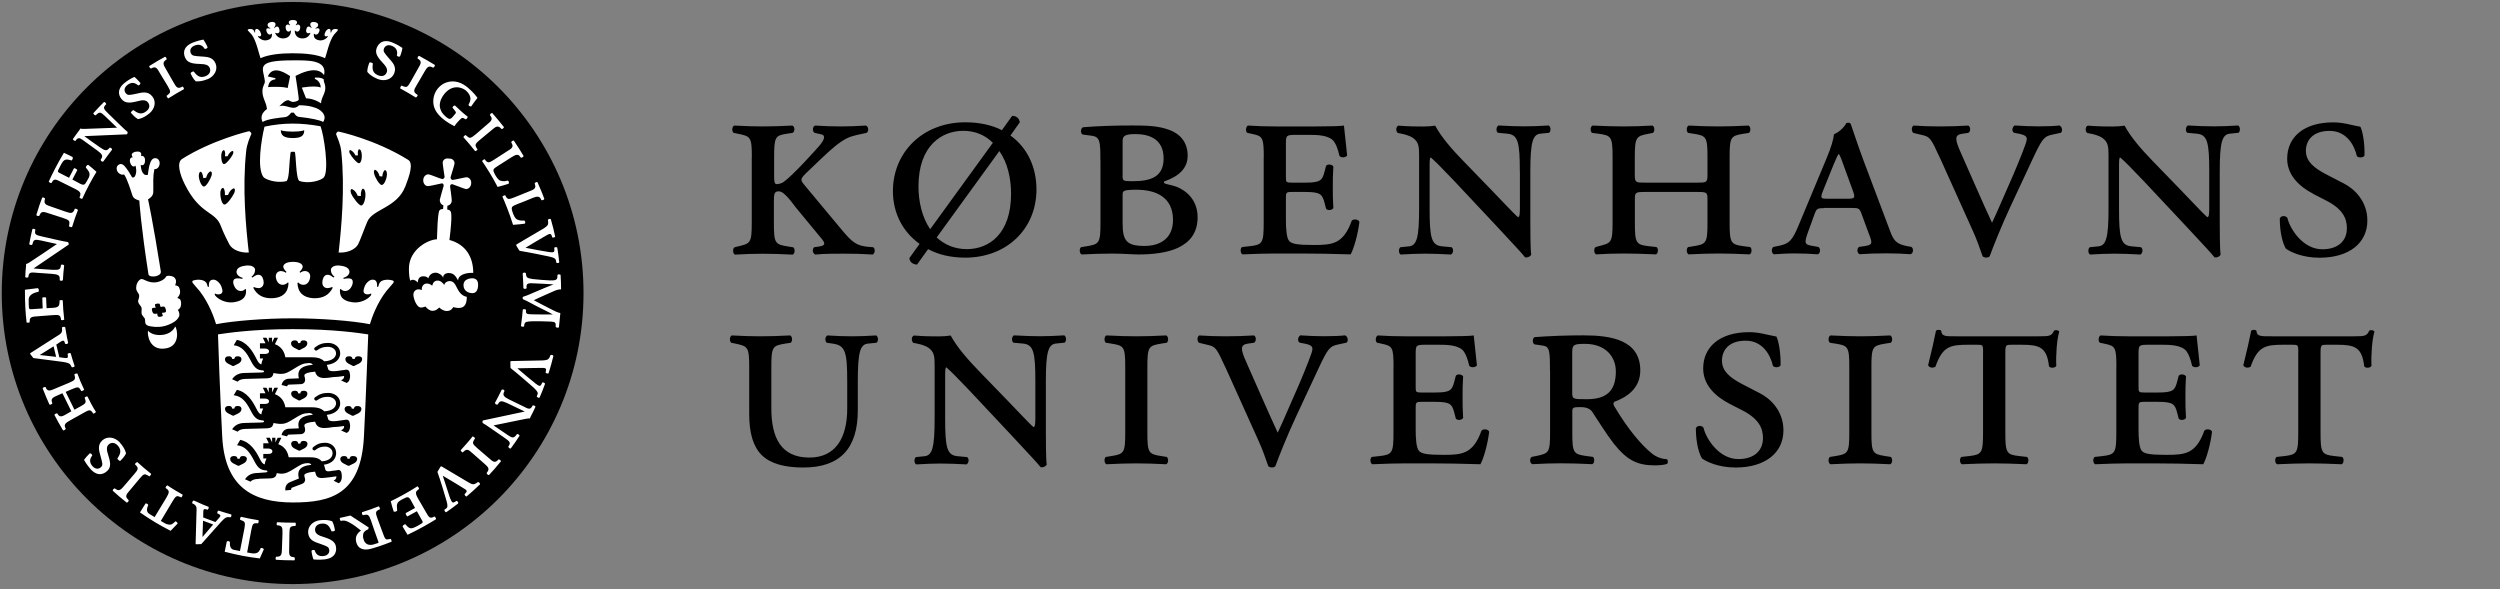 <svg width="314" height="74" viewBox="0 0 314 74" fill="none" xmlns="http://www.w3.org/2000/svg">
<rect x="0" y="0" width="314" height="74" fill="#808080" stroke="none"/>
<g clip-path="url(#clip0_408_3047)">
<path d="M73.29 36.82C73.29 57 56.92 73.36 36.77 73.36C16.62 73.36 0.22 57 0.22 36.82C0.22 16.64 16.58 0.25 36.77 0.25C56.96 0.25 73.29 16.64 73.29 36.82Z" fill="black"/>
<path d="M52.23 12.25C52.34 12.21 52.48 12.02 52.46 11.93C52.39 11.87 52.3 11.82 52.24 11.77C51.92 11.5 51.97 11.3 52.33 10.7C52.53 10.35 52.97 9.63 53.32 9C53.58 8.57 53.78 8.21 54.23 8.42C54.27 8.43 54.31 8.46 54.4 8.5C54.51 8.48 54.65 8.27 54.62 8.16C54.12 7.85 53.4 7.42 52.63 7.01C52.53 7.03 52.41 7.25 52.45 7.36C52.52 7.39 52.55 7.42 52.62 7.47C53.05 7.77 52.75 8.17 52.55 8.53C52.36 8.88 51.86 9.77 51.59 10.24C51.18 10.98 51.06 10.99 50.67 10.85C50.6 10.83 50.52 10.79 50.44 10.75C50.35 10.8 50.25 10.99 50.26 11.1C50.85 11.42 51.76 11.95 52.23 12.25ZM59.65 18.99C59.77 18.99 59.96 18.86 59.98 18.76C59.93 18.69 59.86 18.61 59.83 18.54C59.62 18.17 59.74 18.01 60.28 17.56C60.59 17.3 61.25 16.77 61.8 16.3C62.18 15.98 62.48 15.71 62.85 16.06C62.88 16.09 62.91 16.12 62.98 16.2C63.09 16.23 63.3 16.08 63.29 15.96C62.94 15.52 62.41 14.85 61.82 14.19C61.72 14.18 61.53 14.34 61.53 14.46C61.57 14.52 61.6 14.55 61.65 14.62C61.95 15.05 61.53 15.33 61.22 15.6C60.92 15.87 60.15 16.52 59.75 16.87C59.1 17.41 58.99 17.39 58.68 17.13C58.62 17.09 58.56 17.03 58.49 16.96C58.39 16.98 58.23 17.13 58.2 17.23C58.64 17.7 59.33 18.54 59.67 18.97L59.65 18.99ZM57.86 56.53C57.86 56.65 58.04 56.81 58.13 56.82C58.21 56.75 58.27 56.68 58.32 56.64C58.66 56.38 58.84 56.46 59.36 56.94C59.67 57.21 60.31 57.78 60.84 58.24C61.21 58.57 61.53 58.83 61.24 59.24C61.22 59.29 61.18 59.32 61.12 59.4C61.12 59.51 61.29 59.69 61.41 59.67C61.79 59.27 62.35 58.65 62.92 57.94C62.92 57.84 62.74 57.68 62.62 57.7C62.57 57.75 62.53 57.78 62.47 57.85C62.09 58.22 61.76 57.84 61.45 57.58C61.15 57.32 60.37 56.65 59.96 56.3C59.32 55.75 59.33 55.64 59.53 55.27C59.57 55.21 59.63 55.13 59.67 55.06C59.64 54.97 59.47 54.83 59.36 54.81C58.98 55.31 58.25 56.13 57.87 56.54L57.86 56.53ZM34.82 65.58C34.74 65.66 34.72 65.89 34.78 65.97C34.86 65.98 34.96 65.98 35.04 66C35.45 66.09 35.49 66.3 35.48 66.99C35.47 67.4 35.43 68.25 35.41 68.96C35.39 69.47 35.39 69.87 34.9 69.92H34.7C34.6 69.99 34.57 70.24 34.68 70.31C35.27 70.35 36.11 70.38 36.98 70.38C37.05 70.31 37.05 70.07 36.97 69.99C36.89 69.99 36.85 69.97 36.76 69.96C36.25 69.92 36.32 69.4 36.32 69C36.32 68.59 36.34 67.59 36.35 67.03C36.36 66.2 36.46 66.13 36.86 66.07C36.94 66.06 37.03 66.05 37.11 66.05C37.17 65.96 37.17 65.75 37.11 65.65C36.48 65.66 35.38 65.63 34.82 65.59V65.58ZM17.24 58.04C17.12 58.06 16.95 58.22 16.95 58.32C17.01 58.39 17.09 58.45 17.14 58.51C17.41 58.83 17.32 59.02 16.86 59.55C16.59 59.86 16.04 60.5 15.58 61.04C15.25 61.43 15 61.73 14.57 61.45C14.516 61.419 14.465 61.382 14.42 61.34C14.31 61.34 14.13 61.51 14.16 61.63C14.58 62.03 15.22 62.58 15.92 63.13C16.03 63.13 16.19 62.94 16.16 62.81L16.01 62.66C15.64 62.3 16.01 61.95 16.27 61.63C16.52 61.32 17.16 60.55 17.52 60.13C18.06 59.48 18.17 59.5 18.54 59.7C18.6 59.73 18.68 59.79 18.75 59.83C18.84 59.8 18.98 59.63 18.99 59.52C18.49 59.13 17.65 58.42 17.25 58.04H17.24ZM9.78 26.38C9.73 26.27 9.5 26.18 9.4 26.22C9.36 26.3 9.33 26.39 9.3 26.45C9.08 26.82 8.89 26.81 8.22 26.58C7.84 26.44 7.04 26.17 6.36 25.93C5.88 25.77 5.5 25.65 5.61 25.15C5.61 25.11 5.63 25.06 5.66 24.96C5.62 24.85 5.41 24.75 5.3 24.82C5.09 25.35 4.82 26.13 4.56 27.01C4.6 27.1 4.83 27.18 4.93 27.11C4.96 27.04 4.98 27 5.02 26.93C5.22 26.45 5.67 26.66 6.07 26.78C6.46 26.9 7.4 27.22 7.93 27.38C8.74 27.65 8.75 27.76 8.71 28.17C8.7 28.23 8.68 28.33 8.66 28.41C8.73 28.49 8.94 28.55 9.05 28.52C9.23 27.9 9.59 26.87 9.8 26.36L9.78 26.38ZM63.9 23.06C63.98 22.83 63.84 22.71 63.77 22.68C63.67 22.71 63.48 22.75 63.39 22.76C63.28 22.76 62.94 22.76 62.75 22.65C62.55 22.53 62.38 22.27 62.27 22.1C62.16 21.92 62.07 21.71 62.04 21.65C61.88 21.26 62 21.18 62.58 20.81C63.08 20.5 63.65 20.14 64.23 19.76C64.61 19.53 65.04 19.24 65.31 19.65C65.34 19.69 65.36 19.73 65.42 19.81C65.57 19.82 65.75 19.7 65.76 19.58C65.47 19.11 65.03 18.38 64.53 17.65C64.43 17.63 64.22 17.76 64.21 17.88C64.24 17.94 64.27 17.99 64.31 18.07C64.56 18.52 64.09 18.75 63.74 18.97C63.46 19.16 62.54 19.74 62.1 20.03C61.43 20.47 61.29 20.48 61.01 20.18C60.98 20.14 60.94 20.08 60.88 20C60.78 20 60.6 20.14 60.55 20.24C60.94 20.79 61.83 22.16 62.5 23.48C63.1 23.34 63.57 23.17 63.9 23.07V23.06ZM65.92 28.1C66.05 27.9 65.93 27.75 65.85 27.7C65.75 27.72 65.55 27.71 65.46 27.7C65.33 27.7 64.99 27.63 64.82 27.48C64.65 27.32 64.53 27.04 64.45 26.85C64.37 26.65 64.32 26.44 64.3 26.37C64.21 25.95 64.35 25.9 64.99 25.63C65.58 25.41 66.19 25.16 66.84 24.89C67.25 24.73 67.72 24.53 67.92 24.97C67.94 25.01 67.96 25.05 68 25.14C68.14 25.18 68.34 25.09 68.37 24.98C68.18 24.47 67.87 23.68 67.5 22.87C67.4 22.83 67.19 22.92 67.15 23.04C67.17 23.11 67.19 23.15 67.21 23.24C67.37 23.73 66.87 23.86 66.5 24.02C66.18 24.15 65.14 24.57 64.65 24.77C63.91 25.07 63.77 25.06 63.56 24.72C63.54 24.67 63.5 24.6 63.46 24.53C63.37 24.51 63.16 24.6 63.1 24.7C63.37 25.27 64 26.83 64.44 28.24C65.05 28.21 65.59 28.13 65.92 28.09V28.1ZM47.38 9.9C48.3 10.29 49.2 9.98 49.51 9.22C49.86 8.36 49.29 7.83 48.83 7.3C48.28 6.65 48.1 6.48 48.22 6.12C48.3 5.88 48.62 5.47 49.32 5.8C50.08 6.17 49.86 6.87 49.84 6.97C49.95 7.11 50.09 7.15 50.24 7.09C50.36 6.84 50.55 6.16 50.54 6.02C50.34 5.9 50.02 5.65 49.34 5.36C47.92 4.75 47.37 5.7 47.26 6.22C47.18 6.61 47.27 7.05 48.02 7.83C48.53 8.37 48.76 8.75 48.53 9.18C48.37 9.47 48.04 9.68 47.49 9.46C46.63 9.11 46.79 8.42 46.83 7.97C46.773 7.92 46.706 7.882 46.634 7.86C46.561 7.838 46.485 7.831 46.41 7.84C46.29 8.12 46.13 8.57 46.13 9.02C46.13 9.02 46.46 9.51 47.37 9.89L47.38 9.9ZM40.22 65.33C39.23 65.45 38.61 66.16 38.71 66.99C38.83 67.9 39.58 68.08 40.23 68.31C41.04 68.6 41.29 68.67 41.35 69.04C41.4 69.28 41.32 69.79 40.55 69.85C39.7 69.92 39.56 69.19 39.52 69.1C39.35 69.04 39.21 69.07 39.12 69.19C39.14 69.47 39.3 70.16 39.38 70.27C39.62 70.27 40.03 70.34 40.76 70.26C42.31 70.09 42.32 68.99 42.15 68.48C42.02 68.1 41.72 67.77 40.69 67.46C39.96 67.25 39.58 67.02 39.57 66.54C39.57 66.2 39.76 65.86 40.34 65.77C41.25 65.65 41.45 66.33 41.64 66.73C41.79 66.77 42 66.71 42.07 66.63C42.03 66.34 41.94 65.87 41.73 65.48C41.73 65.48 41.2 65.22 40.22 65.34V65.33ZM15.08 55.6C14.41 54.86 13.46 54.76 12.85 55.31C12.18 55.93 12.46 56.66 12.64 57.34C12.86 58.17 12.96 58.4 12.69 58.67C12.51 58.85 12.05 59.08 11.56 58.49C11.03 57.83 11.53 57.3 11.59 57.22C11.54 57.04 11.44 56.94 11.28 56.93C11.08 57.11 10.61 57.65 10.55 57.76C10.68 57.97 10.87 58.33 11.35 58.89C12.36 60.05 13.27 59.43 13.61 58.99C13.85 58.68 13.95 58.24 13.61 57.22C13.37 56.5 13.33 56.06 13.72 55.77C13.98 55.58 14.38 55.53 14.79 55.96C15.42 56.64 14.97 57.21 14.74 57.6C14.81 57.75 14.98 57.88 15.09 57.9C15.31 57.69 15.64 57.35 15.83 56.95C15.83 56.95 15.74 56.36 15.08 55.62V55.6ZM23.1 11.22C23.13 11.11 23.02 10.9 22.93 10.87C22.85 10.91 22.76 10.96 22.7 10.98C22.3 11.12 22.16 10.98 21.81 10.37C21.61 10.01 21.19 9.29 20.83 8.66C20.58 8.23 20.36 7.89 20.77 7.58C20.8 7.56 20.84 7.53 20.92 7.47C20.96 7.37 20.85 7.13 20.73 7.13C20.2 7.41 19.5 7.82 18.75 8.29C18.72 8.39 18.85 8.6 18.96 8.61C19.03 8.58 19.06 8.56 19.15 8.52C19.62 8.29 19.83 8.76 20.03 9.1C20.25 9.45 20.76 10.31 21.05 10.78C21.48 11.5 21.43 11.61 21.12 11.88C21.06 11.93 21 11.99 20.92 12.03C20.92 12.13 21.04 12.31 21.14 12.36C21.71 11.99 22.61 11.47 23.1 11.2V11.22ZM26.06 9.96C26.97 9.58 27.39 8.71 27.07 7.96C26.71 7.11 25.92 7.15 25.24 7.09C24.38 7.03 24.14 7.03 23.97 6.69C23.86 6.46 23.79 5.95 24.52 5.69C25.32 5.41 25.65 6.06 25.71 6.14C25.89 6.15 26.02 6.08 26.08 5.94C25.98 5.68 25.63 5.06 25.55 4.97C25.31 5.02 24.91 5.08 24.22 5.35C22.77 5.93 23.06 6.99 23.36 7.44C23.58 7.77 23.97 8.01 25.05 8.03C25.8 8.05 26.23 8.14 26.37 8.61C26.46 8.93 26.38 9.32 25.84 9.56C24.99 9.92 24.62 9.32 24.32 8.97C24.17 8.97 23.98 9.1 23.93 9.2C24.06 9.48 24.26 9.91 24.58 10.21C24.58 10.21 25.15 10.32 26.07 9.94L26.06 9.96ZM18.7 14.3C19.48 13.68 19.65 12.75 19.13 12.11C18.56 11.39 17.81 11.62 17.14 11.77C16.29 11.94 16.06 12.01 15.82 11.73C15.64 11.54 15.44 11.07 16.07 10.62C16.76 10.13 17.26 10.66 17.35 10.73C17.52 10.69 17.63 10.6 17.64 10.44C17.48 10.22 16.98 9.71 16.87 9.66C16.65 9.77 16.28 9.92 15.69 10.38C14.47 11.32 15.02 12.27 15.43 12.61C15.73 12.87 16.15 13.01 17.21 12.73C17.93 12.53 18.37 12.52 18.63 12.93C18.82 13.22 18.84 13.61 18.38 13.97C17.66 14.55 17.14 14.08 16.76 13.83C16.61 13.87 16.47 14.04 16.43 14.16C16.63 14.38 16.95 14.75 17.33 14.96C17.33 14.96 17.91 14.92 18.7 14.29V14.3ZM62.16 50.61C62.2 50.77 62.36 50.84 62.5 50.82C62.54 50.76 62.56 50.71 62.63 50.62C62.82 50.33 63.03 50.33 63.72 50.64C64.18 50.86 65.61 51.55 65.91 51.69C65.64 51.76 61.36 52.66 60.65 52.81C60.58 52.91 60.59 53.05 60.63 53.13C60.85 53.22 62.92 54.69 63.39 55C64.05 55.45 64.12 55.62 63.95 55.92C63.91 55.98 63.87 56.05 63.84 56.1C63.86 56.22 64.03 56.37 64.15 56.33C64.45 55.93 64.9 55.29 65.26 54.73C65.24 54.6 65.08 54.51 64.94 54.51C64.9 54.57 64.83 54.65 64.8 54.7C64.46 55.1 64.25 54.96 63.68 54.58C63.38 54.38 62.3 53.63 61.99 53.43C62.42 53.33 65.95 52.62 66.06 52.6C66.34 52.55 66.43 52.54 66.56 52.56C66.58 52.48 66.6 52.41 66.64 52.35C66.82 52.01 67.16 51.32 67.26 51.08C67.2 50.96 67.03 50.9 66.91 50.92C66.86 51.01 66.84 51.06 66.79 51.12C66.55 51.51 66.21 51.28 65.75 51.05C65.27 50.81 64.55 50.46 63.96 50.18C63.3 49.86 63.15 49.64 63.27 49.32C63.3 49.25 63.35 49.14 63.37 49.1C63.32 48.95 63.15 48.87 63.01 48.95C62.87 49.24 62.39 50.22 62.16 50.61ZM8.06 33.34C7.96 33.22 7.78 33.21 7.66 33.27C7.66 33.34 7.65 33.38 7.62 33.51C7.55 33.85 7.36 33.92 6.61 33.89C6.11 33.87 4.55 33.75 4.21 33.72C4.43 33.57 8.03 31.13 8.63 30.72C8.639 30.662 8.634 30.602 8.615 30.546C8.596 30.49 8.563 30.44 8.52 30.4C8.28 30.4 5.81 29.82 5.27 29.7C4.47 29.53 4.37 29.41 4.41 29.07C4.41 29 4.43 28.92 4.45 28.86C4.4 28.75 4.17 28.69 4.07 28.77C3.95 29.25 3.79 30 3.67 30.66C3.75 30.77 3.93 30.8 4.05 30.74C4.07 30.67 4.1 30.57 4.12 30.51C4.25 30.03 4.5 30.08 5.17 30.21C5.52 30.28 6.8 30.57 7.15 30.65C6.8 30.91 3.83 32.88 3.73 32.94C3.48 33.09 3.4 33.14 3.27 33.16C3.28 33.25 3.29 33.32 3.27 33.39C3.23 33.77 3.17 34.53 3.17 34.8C3.27 34.89 3.46 34.89 3.56 34.81C3.57 34.71 3.58 34.66 3.59 34.59C3.68 34.14 4.07 34.22 4.59 34.26C5.12 34.3 5.89 34.35 6.55 34.4C7.28 34.45 7.49 34.6 7.5 34.94V35.18C7.6 35.3 7.78 35.31 7.9 35.18C7.91 34.85 8 33.77 8.06 33.33V33.34ZM14.08 18.8C14.07 18.64 13.92 18.55 13.79 18.54C13.75 18.59 13.71 18.63 13.62 18.71C13.37 18.96 13.17 18.93 12.55 18.5C12.12 18.22 10.87 17.31 10.59 17.1C10.86 17.09 15.21 16.9 15.94 16.87C16.03 16.78 16.05 16.65 16.01 16.56C15.81 16.44 14 14.64 13.6 14.26C13 13.69 12.97 13.53 13.19 13.25C13.23 13.2 13.29 13.14 13.34 13.09C13.34 12.97 13.19 12.8 13.06 12.81C12.71 13.15 12.18 13.72 11.72 14.22C11.74 14.35 11.87 14.47 12 14.49C12.06 14.44 12.14 14.37 12.19 14.33C12.55 13.99 12.73 14.16 13.23 14.62C13.51 14.87 14.44 15.8 14.7 16.04C14.28 16.06 10.7 16.19 10.58 16.19C10.3 16.19 10.21 16.19 10.09 16.14C10.064 16.209 10.027 16.273 9.98 16.33C9.75 16.64 9.29 17.25 9.15 17.47C9.19 17.6 9.35 17.7 9.47 17.7C9.53 17.62 9.57 17.57 9.62 17.51C9.93 17.17 10.2 17.45 10.64 17.76C11.07 18.07 11.69 18.53 12.23 18.91C12.82 19.34 12.93 19.57 12.76 19.87C12.73 19.93 12.66 20.04 12.64 20.07C12.66 20.23 12.81 20.34 12.97 20.29C13.15 20.02 13.81 19.14 14.08 18.79V18.8ZM10.99 49.8C10.87 49.77 10.66 49.86 10.63 49.96C10.66 50.04 10.69 50.12 10.71 50.19C10.85 50.6 10.69 50.72 10.08 51.06C9.91 51.15 9.66 51.3 9.35 51.46L8.25 49.22C8.54 49.09 8.81 48.97 9.01 48.89C9.76 48.57 9.88 48.58 10.1 48.93L10.21 49.12C10.31 49.13 10.5 49.04 10.57 48.94C10.28 48.35 9.9 47.45 9.72 46.92C9.61 46.88 9.38 46.95 9.34 47.04C9.37 47.13 9.39 47.21 9.4 47.29C9.48 47.66 9.32 47.81 8.67 48.08C8.32 48.23 7.51 48.56 6.85 48.84C6.43 49.02 6.04 49.22 5.8 48.79C5.78 48.75 5.76 48.7 5.72 48.61C5.59 48.57 5.39 48.67 5.36 48.78C5.56 49.31 5.87 50.06 6.21 50.82C6.3 50.85 6.54 50.78 6.58 50.66C6.55 50.59 6.55 50.57 6.52 50.49C6.38 50.05 6.68 49.9 7.21 49.67C7.34 49.61 7.57 49.51 7.84 49.39L8.96 51.66C8.75 51.79 8.54 51.91 8.35 52.01C7.94 52.24 7.57 52.48 7.29 52.08C7.26 52.04 7.24 52 7.19 51.92C7.05 51.9 6.85 52.01 6.84 52.12C7.1 52.63 7.49 53.34 7.92 54.06C8 54.07 8.23 53.97 8.26 53.86L8.19 53.7C8 53.3 8.29 53.09 8.79 52.81C9.08 52.65 10.04 52.11 10.51 51.85C11.2 51.45 11.34 51.45 11.59 51.77C11.62 51.82 11.67 51.88 11.71 51.95C11.82 51.95 11.99 51.84 12.05 51.74C11.71 51.21 11.22 50.31 10.99 49.81V49.8ZM57.75 15.05C58.03 14.73 58.12 14.78 58.31 14.89C58.37 14.93 58.41 14.95 58.49 14.99C58.6 14.99 58.76 14.75 58.74 14.65C58.3 14.33 57.69 13.79 57.14 13.25C56.97 13.25 56.83 13.42 56.84 13.53C56.91 13.61 56.98 13.7 57.09 13.84C57.33 14.14 57.31 14.16 57.06 14.44C56.94 14.58 56.87 14.67 56.79 14.76C56.59 14.97 56.42 14.99 56.15 14.78C56.04 14.7 55.97 14.64 55.81 14.48C55.55 14.23 54.72 13.32 55.71 11.93C56.76 10.5 58.04 10.97 58.52 11.37C58.91 11.72 59.07 12.05 59.09 12.38C59.09 12.71 58.93 12.99 58.84 13.18C58.86 13.29 59.06 13.39 59.18 13.37C59.45 12.96 59.7 12.63 59.97 12.3C59.86 12.15 59.62 11.75 58.79 11.03C58.08 10.42 57.12 9.99 56.05 10.36C55.24 10.64 54.53 11.45 54.43 12.46C54.32 13.61 54.94 14.31 55.5 14.82C56.15 15.38 56.71 15.66 57.08 15.85C57.21 15.65 57.31 15.52 57.46 15.35C57.51 15.29 57.58 15.22 57.77 15.02L57.75 15.05ZM12.13 21.59C11.96 21.41 11.19 20.79 11.08 20.7C10.89 20.73 10.79 20.9 10.78 21.05C10.82 21.1 10.88 21.16 10.97 21.28C11.26 21.64 11.33 21.91 11.15 22.31C11.1 22.41 11.02 22.56 10.92 22.73C10.65 23.21 10.57 23.36 9.92 23C9.83 22.94 9.09 22.55 9.09 22.55C9.1 22.54 9.71 21.36 9.71 21.36C9.63 21.23 9.47 21.15 9.3 21.12C9.3 21.14 9.3 21.13 8.67 22.33C8.52 22.26 7.52 21.74 7.4 21.68C7.29 21.61 7.22 21.54 7.32 21.35C7.42 21.15 7.63 20.7 7.85 20.37C8.09 20.01 8.37 20.02 8.55 20.05C8.74 20.08 8.87 20.12 8.98 20.16C9.11 20.07 9.17 19.9 9.13 19.73C8.86 19.59 8.33 19.32 8.03 19.19C7.2 20.56 6.5 21.97 6.12 22.81C6.17 22.9 6.35 23.01 6.47 22.99C6.49 22.95 6.51 22.91 6.56 22.83C6.81 22.39 7.11 22.57 7.63 22.83C8.06 23.05 8.77 23.4 9.36 23.69C10.15 24.08 10.17 24.27 10.04 24.66C10.02 24.72 10.02 24.73 9.98 24.81C10.06 24.91 10.25 24.99 10.33 24.97C10.85 23.8 11.56 22.49 12.12 21.58L12.13 21.59ZM49.07 62.93C49.14 63.26 49.38 64.07 49.45 64.25C49.63 64.32 49.81 64.23 49.89 64.12C49.89 64.06 49.87 63.97 49.86 63.82C49.81 63.35 49.89 63.09 50.28 62.86C50.37 62.8 50.51 62.71 50.7 62.63C51.19 62.38 51.33 62.31 51.68 62.97C51.73 63.06 52.13 63.8 52.13 63.8L50.95 64.45C50.96 64.6 51.04 64.76 51.16 64.87L52.36 64.21C52.44 64.34 52.99 65.32 53.05 65.44C53.11 65.56 53.13 65.64 52.94 65.76C52.75 65.88 52.33 66.14 51.96 66.28C51.57 66.45 51.35 66.28 51.21 66.16C51.08 66.04 50.99 65.93 50.92 65.85C50.77 65.85 50.63 65.96 50.56 66.12C50.72 66.4 51.02 66.88 51.19 67.17C52.63 66.49 53.99 65.7 54.77 65.21C54.77 65.1 54.68 64.92 54.57 64.87C54.53 64.89 54.49 64.9 54.41 64.95C53.96 65.17 53.81 64.86 53.52 64.36C53.27 63.94 52.89 63.26 52.55 62.69C52.11 61.93 52.19 61.76 52.51 61.51C52.56 61.47 52.57 61.46 52.64 61.41C52.616 61.276 52.54 61.158 52.43 61.08C51.26 61.84 50.02 62.5 49.08 62.95L49.07 62.93ZM69.03 31.66C69.62 31.76 69.64 31.6 69.63 31.34C69.63 31.28 69.62 31.21 69.61 31.13C69.66 31.03 69.9 31 69.99 31.1C70.09 31.61 70.19 32.4 70.24 32.95C70.2 33.06 69.96 33.07 69.86 32.98C69.86 32.91 69.86 32.84 69.83 32.74C69.81 32.54 69.68 32.37 68.97 32.22C68.27 32.07 66.48 31.7 65.25 31.5C65.12 31.32 64.87 30.9 64.86 30.86C64.85 30.847 64.844 30.832 64.84 30.816C64.836 30.8 64.836 30.784 64.839 30.768C64.842 30.753 64.848 30.737 64.856 30.724C64.865 30.71 64.876 30.699 64.89 30.69C64.96 30.64 68.01 28.86 68.29 28.69C68.77 28.38 68.88 28.25 68.85 27.87C68.85 27.77 68.82 27.69 68.81 27.61C68.86 27.54 69.05 27.43 69.18 27.52C69.41 28.29 69.58 29.01 69.73 29.72C69.69 29.82 69.47 29.88 69.35 29.81C69.35 29.76 69.33 29.71 69.3 29.62C69.18 29.27 69.01 29.35 68.62 29.57C67.53 30.19 67.38 30.3 66 31.12C66.95 31.31 68.1 31.52 69.02 31.67L69.03 31.66ZM67.34 48.22C67.8 48.6 67.9 48.47 68.02 48.24C68.05 48.18 68.07 48.12 68.1 48.05C68.2 47.99 68.41 48.07 68.46 48.2C68.29 48.69 67.99 49.44 67.77 49.94C67.67 50.01 67.46 49.91 67.41 49.78C67.44 49.71 67.47 49.65 67.51 49.55C67.59 49.36 67.55 49.17 67.02 48.68C66.47 48.2 65.11 47 64.12 46.22C64.12 46 64.11 45.52 64.1 45.48C64.1 45.42 64.13 45.35 64.21 45.35C64.3 45.35 67.83 45.28 68.15 45.27C68.71 45.24 68.88 45.18 69.05 44.84C69.09 44.75 69.12 44.66 69.14 44.6C69.22 44.56 69.44 44.56 69.51 44.7C69.32 45.47 69.12 46.19 68.9 46.89C68.81 46.96 68.59 46.89 68.52 46.79C68.53 46.74 68.54 46.67 68.57 46.58C68.64 46.21 68.45 46.21 68.01 46.21C66.75 46.21 66.56 46.24 64.98 46.26C65.71 46.9 66.61 47.65 67.34 48.23V48.22ZM56.58 62.65C56.77 63.21 56.93 63.16 57.15 63.03C57.21 63 57.26 62.96 57.33 62.91C57.45 62.91 57.59 63.1 57.55 63.23C57.14 63.56 56.49 64.03 56.04 64.34C55.93 64.35 55.8 64.15 55.82 64.01C55.89 63.97 55.94 63.93 56.04 63.87C56.2 63.74 56.28 63.56 56.07 62.87C55.87 62.17 55.35 60.42 54.94 59.27C55.05 59.09 55.3 58.67 55.32 58.63C55.34 58.6 55.4 58.55 55.48 58.59C55.54 58.63 58.52 60.4 58.83 60.58C59.32 60.87 59.49 60.89 59.82 60.69C59.9 60.64 59.97 60.59 60.03 60.54C60.11 60.55 60.32 60.66 60.29 60.83C59.72 61.39 59.16 61.88 58.6 62.36C58.5 62.37 58.35 62.21 58.35 62.06C58.38 62.03 58.43 61.99 58.49 61.92C58.74 61.64 58.59 61.54 58.21 61.32C57.15 60.64 56.97 60.57 55.61 59.75C55.9 60.67 56.26 61.78 56.56 62.67L56.58 62.65ZM47.33 68.25C47.2 68.3 47.04 68.35 46.86 68.4C46.68 68.44 46.37 68.48 46.12 68.35C46.01 68.291 45.914 68.21 45.839 68.112C45.763 68.014 45.709 67.9 45.68 67.78C45.62 67.61 45.56 67.41 45.62 67.07C45.69 66.75 46.01 66.57 46.25 66.48L46.31 66.25C45.97 66.03 44.31 64.94 44.01 64.75C43.43 64.9 42.8 65.02 42.69 65.05C42.66 65.17 42.72 65.34 42.78 65.43C42.88 65.41 42.98 65.4 43.01 65.39C43.36 65.36 43.52 65.43 44.01 65.69C44.48 65.95 44.95 66.34 45.34 66.64C44.88 66.96 44.57 67.4 44.74 68.07C45 69.1 45.87 69.09 46.45 68.96C46.65 68.91 46.89 68.85 47.09 68.78C47.31 68.72 47.96 68.52 49.18 68.04C49.2 67.96 49.15 67.71 49.04 67.68C48.96 67.7 48.93 67.7 48.84 67.72C48.44 67.83 48.36 67.72 48.09 66.97C47.97 66.64 47.6 65.64 47.42 65.15C47.14 64.4 47.17 64.25 47.52 64.05C47.57 64.03 47.64 63.99 47.72 63.96C47.74 63.86 47.66 63.67 47.57 63.59C46.94 63.85 46.16 64.12 45.48 64.33C45.43 64.44 45.48 64.66 45.58 64.71C45.67 64.7 45.76 64.67 45.84 64.66C46.25 64.59 46.38 64.74 46.61 65.42C46.73 65.79 47.24 67.27 47.56 68.15L47.34 68.26L47.33 68.25ZM29.03 64.6C29.11 64.71 29.06 64.92 28.94 64.98C28.9 64.97 28.83 64.95 28.72 64.95C28.5 64.95 28.33 64.93 27.81 65.5C27.32 66.05 25.46 68.14 25.28 68.34C25.16 68.34 24.71 68.36 24.65 68.36C24.59 68.35 24.57 68.36 24.57 68.27C24.57 68.18 24.66 64.66 24.68 64.33C24.68 64 24.79 63.58 24.37 63.33C24.296 63.284 24.22 63.244 24.14 63.21C24.12 63.11 24.18 62.91 24.34 62.86C25.21 63.27 25.89 63.55 26.2 63.66C26.25 63.76 26.18 63.97 26.05 64.03C26 64.01 25.98 64 25.89 63.97C25.52 63.85 25.53 64.12 25.53 64.46C25.53 64.82 25.52 64.82 25.52 64.99C25.74 65.08 26.83 65.48 27.06 65.57C27.14 65.49 27.2 65.41 27.39 65.19C27.73 64.82 27.79 64.72 27.47 64.56C27.36 64.51 27.37 64.51 27.3 64.48C27.28 64.42 27.28 64.19 27.45 64.13C27.64 64.2 28.48 64.46 29.03 64.61V64.6ZM26.78 65.88L25.5 65.4L25.43 67.45L26.78 65.87V65.88ZM9.38 45.97C9.35 46.09 9.12 46.18 9 46.11C8.98 46.08 8.96 46 8.9 45.91C8.79 45.72 8.7 45.57 7.94 45.46C7.21 45.36 4.44 45 4.19 44.97C4.11 44.87 3.83 44.5 3.8 44.47C3.78 44.41 3.76 44.39 3.83 44.34C3.9 44.3 6.88 42.39 7.15 42.22C7.42 42.04 7.83 41.89 7.8 41.41C7.8 41.31 7.79 41.22 7.78 41.13C7.84 41.07 8.06 41 8.19 41.1C8.34 42.06 8.49 42.78 8.56 43.08C8.51 43.19 8.29 43.26 8.17 43.17C8.16 43.13 8.15 43.1 8.13 43.01C8.02 42.64 7.81 42.8 7.52 42.98C7.22 43.18 7.21 43.18 7.07 43.28C7.12 43.49 7.4 44.64 7.45 44.87C7.56 44.89 7.65 44.89 7.95 44.94C8.46 45 8.57 45 8.52 44.63C8.51 44.52 8.51 44.53 8.49 44.46C8.54 44.39 8.73 44.28 8.88 44.38C8.94 44.62 9.29 45.76 9.37 45.96L9.38 45.97ZM7.05 44.82L6.73 43.5L4.99 44.59L7.05 44.82ZM66.13 35.95C66.13 35.53 66.56 35.56 67.11 35.59C67.56 35.61 68.96 35.67 69.53 35.72C69.23 35.83 67.59 36.49 66.96 36.78C66.31 37.08 65.82 37.24 65.69 37.28C65.63 37.36 65.62 37.49 65.69 37.58C65.94 37.69 66.19 37.8 66.92 38.2C67.62 38.59 69.02 39.24 69.44 39.5C69.04 39.5 67.5 39.5 66.83 39.48C66.06 39.48 66.07 39.34 66.06 39.08V38.9C65.98 38.82 65.75 38.81 65.66 38.88C65.61 39.49 65.58 39.84 65.43 40.94C65.5 41.04 65.73 41.07 65.82 41C65.84 40.88 65.84 40.87 65.87 40.71C65.94 40.4 66.22 40.38 66.9 40.35C67.47 40.33 68.5 40.37 69.17 40.39C69.76 40.41 69.8 40.57 69.8 40.85C69.8 40.93 69.8 40.95 69.79 41.05C69.87 41.17 70.1 41.19 70.2 41.11C70.26 40.56 70.34 39.81 70.38 39.32C70.05 39.26 69.68 39.08 69.42 38.94C69.3 38.88 67.4 37.92 67.05 37.71C67.66 37.39 69.06 36.8 69.58 36.56C69.98 36.38 70.24 36.34 70.47 36.35C70.47 35.65 70.45 35.2 70.41 34.52C70.28 34.43 70.09 34.44 70.01 34.54V34.74C70.03 35.26 69.54 35.22 69.06 35.22C68.78 35.22 67.4 35.11 66.91 35.05C66.15 34.95 66.13 34.79 66.07 34.51C66.06 34.44 66.06 34.4 66.05 34.31C65.9 34.18 65.71 34.24 65.65 34.35C65.7 35.02 65.71 35.39 65.74 36.2C65.84 36.31 66.06 36.31 66.14 36.2M32.75 68.82C32.72 68.95 32.62 69.14 32.48 69.3C32.35 69.46 32.01 69.56 31.65 69.5C31.54 69.48 31.31 69.44 31.04 69.39C31.04 69.39 31.47 67.13 31.56 66.6C31.71 65.81 31.8 65.71 32.2 65.72C32.25 65.72 32.33 65.72 32.41 65.73C32.48 65.65 32.51 65.44 32.47 65.34C31.83 65.24 30.82 65.05 30.27 64.91C30.17 64.99 30.12 65.21 30.17 65.29C30.26 65.32 30.34 65.35 30.4 65.38C30.81 65.53 30.81 65.73 30.69 66.42C30.62 66.79 30.14 69.21 30.14 69.21C29.8 69.15 29.48 69.08 29.34 69.05C28.95 68.95 28.9 68.57 28.88 68.45C28.86 68.34 28.88 68.21 28.88 68.07C28.79 67.95 28.57 67.94 28.49 68C28.46 68.2 28.27 69.06 28.22 69.3C29.93 69.73 30.97 69.94 32.63 70.14C32.67 70.08 33.09 69.1 33.14 68.99C33.07 68.85 32.86 68.8 32.74 68.83L32.75 68.82ZM22 65.49C21.93 65.6 21.76 65.74 21.57 65.85C21.4 65.94 21.06 65.91 20.73 65.74C20.63 65.68 20.43 65.56 20.2 65.43C20.2 65.43 21.38 63.46 21.65 63C22.06 62.31 22.18 62.23 22.56 62.39C22.61 62.41 22.68 62.43 22.75 62.48C22.85 62.43 22.94 62.24 22.94 62.13C22.38 61.82 21.49 61.29 21.03 60.96C20.91 60.99 20.78 61.19 20.8 61.29C20.87 61.34 20.94 61.39 21 61.44C21.3 61.71 21.24 61.91 20.89 62.52L19.42 64.95C19.12 64.77 18.85 64.6 18.72 64.52C18.38 64.29 18.46 63.91 18.49 63.8C18.51 63.69 18.56 63.56 18.63 63.43C18.57 63.29 18.37 63.2 18.28 63.24C18.18 63.41 17.72 64.16 17.58 64.36C19.04 65.36 19.93 65.9 21.43 66.67C21.49 66.62 22.22 65.85 22.31 65.76C22.29 65.6 22.12 65.49 22 65.48V65.49ZM7.48 37.73V37.97C7.45 38.37 7.39 38.61 6.71 38.66C6.57 38.67 6.02 38.7 5.85 38.71L5.79 37.38C5.65 37.31 5.46 37.33 5.31 37.39L5.36 38.74C5.21 38.76 4.02 38.84 3.88 38.84C3.74 38.84 3.66 38.83 3.63 38.61C3.62 38.39 3.59 38.09 3.6 37.63C3.63 36.87 4.57 36.71 4.83 36.65C4.92 36.49 4.89 36.33 4.76 36.19C4.37 36.22 3.5 36.36 3.13 36.39C3.13 38.18 3.2 39.24 3.34 40.5C3.44 40.55 3.65 40.54 3.73 40.47V40.29C3.73 39.78 4.1 39.78 4.67 39.73C5.04 39.7 5.83 39.65 6.62 39.58C7.49 39.5 7.57 39.63 7.65 40.03C7.66 40.1 7.66 40.1 7.67 40.19C7.8 40.24 8 40.21 8.07 40.14C7.97 39.38 7.91 38.46 7.88 37.73C7.78 37.66 7.58 37.69 7.49 37.73H7.48ZM38.65 10.91C38.1 10.95 37.91 11.01 37.91 11.01L38.44 12.35C38.44 12.35 39.33 12.32 40.33 12.98C40.33 12.02 41.22 11.58 40.69 10.27C40.65 10.13 40.67 9.97 40.67 9.97C40.31 9.67 39.55 9.75 39.55 9.75V9.91C40.3 10.19 40.28 10.99 40.28 10.99C39.78 10.81 39.19 10.87 38.66 10.9L38.65 10.91ZM36.78 6.69C38.29 6.69 39.82 6.83 40.83 7.31C40.99 6.91 41.38 5.05 41.97 4.33C42.07 4.22 42.32 3.93 42.38 3.88C42.43 3.83 42.48 3.71 42.38 3.68C42.27 3.65 42.14 3.62 41.98 3.65C41.77 3.69 41.65 3.8 41.6 4.06C41.6 4.06 41.53 4.09 41.51 4.09C41.54 3.94 41.53 3.79 41.48 3.7C41.43 3.63 41.26 3.54 41.02 3.79C40.92 3.91 40.85 4.02 40.81 4.16C40.76 4.3 40.72 4.44 40.84 4.54C40.93 4.59 41.04 4.58 41.17 4.51V4.61C41 4.86 40.54 5.15 40.08 5.06C39.52 4.96 39.38 4.64 39.42 4.25L39.45 4.22C39.49 4.25 39.55 4.33 39.63 4.34C39.7 4.36 39.91 4.36 40.05 4.07C40.16 3.85 40.15 3.69 40.09 3.62C40.04 3.56 39.9 3.51 39.64 3.59C39.64 3.57 39.62 3.54 39.62 3.52C39.9 3.43 39.98 3.22 39.96 3.11C39.95 2.99 39.89 2.83 39.54 2.77C39.15 2.7 39.01 2.86 38.98 2.97C38.95 3.06 38.97 3.3 39.15 3.45C39.14 3.47 39.09 3.49 39.09 3.5C39.02 3.45 38.99 3.42 38.94 3.39C38.892 3.358 38.837 3.338 38.78 3.33C38.66 3.33 38.54 3.38 38.47 3.7C38.37 4.1 38.63 4.18 38.7 4.18C38.77 4.18 38.91 4.16 38.97 4.12L38.99 4.16C38.8 4.6 38.44 4.86 37.89 4.82C37.39 4.78 37.02 4.46 37.02 3.85C37.02 3.85 37.04 3.85 37.06 3.82C37.08 3.85 37.16 3.97 37.34 3.97C37.52 3.97 37.63 3.84 37.69 3.59C37.76 3.31 37.65 3.15 37.53 3.1C37.38 3.04 37.23 3.13 37.18 3.19C37.17 3.17 37.15 3.15 37.14 3.14C37.25 3.01 37.34 2.88 37.31 2.77C37.28 2.62 37.11 2.51 36.79 2.51C36.46 2.51 36.3 2.62 36.27 2.77C36.25 2.89 36.33 3.02 36.44 3.14L36.39 3.19C36.35 3.14 36.2 3.04 36.05 3.1C35.92 3.14 35.83 3.3 35.89 3.59C35.95 3.83 36.07 3.97 36.23 3.97C36.39 3.97 36.49 3.85 36.51 3.82C36.51 3.84 36.54 3.84 36.55 3.85C36.54 4.46 36.18 4.77 35.67 4.82C35.11 4.86 34.76 4.6 34.56 4.16C34.58 4.14 34.58 4.13 34.59 4.12C34.66 4.16 34.79 4.19 34.86 4.18C34.94 4.18 35.19 4.11 35.09 3.7C35.03 3.38 34.9 3.34 34.79 3.33C34.75 3.33 34.67 3.36 34.63 3.39C34.58 3.42 34.54 3.45 34.48 3.5C34.47 3.49 34.42 3.47 34.42 3.45C34.61 3.3 34.62 3.06 34.6 2.97C34.56 2.86 34.42 2.69 34.03 2.77C33.68 2.83 33.62 3 33.61 3.11C33.6 3.22 33.67 3.44 33.95 3.52C33.95 3.54 33.93 3.57 33.93 3.59C33.67 3.52 33.53 3.56 33.48 3.62C33.44 3.69 33.42 3.85 33.53 4.07C33.67 4.36 33.87 4.35 33.93 4.34C34.002 4.321 34.065 4.279 34.11 4.22C34.13 4.24 34.14 4.25 34.15 4.25C34.18 4.64 34.06 4.96 33.48 5.06C33.04 5.15 32.57 4.85 32.41 4.61V4.51C32.54 4.58 32.66 4.59 32.72 4.54C32.85 4.44 32.81 4.3 32.75 4.16C32.716 4.021 32.647 3.894 32.55 3.79C32.32 3.55 32.14 3.63 32.09 3.7C32.03 3.78 32.02 3.94 32.05 4.09C32.04 4.09 31.98 4.06 31.97 4.06C31.91 3.8 31.8 3.7 31.59 3.65C31.43 3.62 31.29 3.65 31.18 3.68C31.07 3.72 31.11 3.83 31.18 3.88C31.24 3.93 31.5 4.22 31.6 4.33C32.18 5.05 32.56 6.91 32.72 7.31C33.73 6.84 35.27 6.69 36.77 6.69M35.88 14.7C34.91 14.81 33.6 14.94 32.98 15.32C32.68 14.73 32.9 14.13 33.53 13.7C33.48 13.28 33.37 12.94 33.28 12.75C32.56 11.11 33.27 10.72 33.27 10.24C33.12 8.57 31.86 7.58 36.78 7.58C38.63 7.58 41.14 7.47 40.7 9.45C40.7 9.45 40.37 8.82 39.42 8.82C38.39 8.82 37.12 9.54 37.12 9.54C37.12 9.54 37.58 12.43 37.52 12.53C37.4 12.73 36.88 12.86 36.65 12.78C36.41 12.7 36.23 12.58 36.23 12.58C35.83 12.58 35.43 12.99 35.08 13.35C35.96 13.02 36.79 14.02 37.57 13.22C38.89 13.22 39.73 13.55 40.01 13.72C40.82 14.21 40.93 14.82 40.59 15.32C40.19 15.08 39.01 14.83 37.54 14.68C37.13 14.63 36.92 14.15 36.92 14.15H36.56C36.56 14.15 36.25 14.65 35.87 14.69M33.64 9.6L34.59 9.82V9.96C33.86 10.04 33.72 10.57 33.67 10.94C33.67 10.94 34.26 10.88 35.22 10.92C35.88 10.96 36.13 11.06 36.13 11.06C36.13 11.06 36.28 10.31 36.44 9.56C36.13 9.38 34.33 8.01 33.64 9.59V9.6ZM31.26 31.72C30.14 31.78 29.19 31.35 28.82 30.72C28.64 30.41 27.99 29.08 27.76 28.44C27.07 26.47 25.15 27.05 23.22 23.17C22.61 21.97 22.15 20.43 22.86 19.97C26.6 17.6 31.22 16.47 31.31 16.48C31.38 16.48 31.61 16.72 31.57 16.82C31.39 17.26 31.01 18.07 30.92 18.99C30.42 23.64 30.89 28.56 31.25 31.71L31.26 31.72ZM26.47 21.53C26.35 21.51 26.03 21.75 25.9 22.32L25.53 22.37C25.49 21.87 25.31 21.56 25.2 21.57C25.05 21.6 24.99 21.75 24.97 22.02C24.94 22.42 25.25 23.43 25.62 23.43C25.92 23.43 26.47 22.44 26.58 22.03C26.64 21.77 26.61 21.57 26.47 21.53ZM28.12 20.61C28.38 20.65 29.04 19.8 29.22 19.43C29.33 19.2 29.35 19.01 29.23 18.96C29.15 18.93 28.81 19.11 28.58 19.63H28.26C28.33 19.16 28.22 18.86 28.12 18.86C27.98 18.86 27.91 18.99 27.83 19.23C27.73 19.61 27.8 20.58 28.13 20.61H28.12ZM29.39 23.66C29.27 23.63 28.88 23.87 28.64 24.49L28.25 24.51C28.29 23.95 28.12 23.59 28 23.6C27.83 23.62 27.75 23.77 27.69 24.06C27.62 24.51 27.79 25.66 28.19 25.69C28.51 25.72 29.23 24.67 29.43 24.22C29.54 23.93 29.53 23.71 29.39 23.65V23.66ZM50.89 23.45C49.85 26.11 46.81 26.26 46.14 27.83C45.86 28.46 45.16 30.4 44.96 30.72C44.58 31.35 43.64 31.78 42.53 31.72C42.88 28.57 43.35 23.65 42.86 19C42.76 18.08 42.38 17.31 42.22 16.87C42.18 16.76 42.39 16.52 42.47 16.52C42.57 16.52 47.12 17.5 51.27 20.08C51.96 20.51 51.43 22.07 50.9 23.45H50.89ZM43.97 19.32C44.15 19.69 44.86 20.54 45.1 20.5C45.45 20.46 45.5 19.5 45.39 19.12C45.33 18.88 45.25 18.76 45.1 18.75C45 18.75 44.89 19.05 44.96 19.52H44.64C44.41 19.01 44.03 18.82 43.96 18.85C43.83 18.9 43.84 19.09 43.96 19.32H43.97ZM45.88 24.17C45.83 23.87 45.74 23.72 45.58 23.7C45.46 23.7 45.29 24.05 45.32 24.62L44.93 24.6C44.7 23.98 44.26 23.72 44.15 23.75C44 23.81 44 24.03 44.11 24.32C44.3 24.77 45.06 25.82 45.38 25.81C45.78 25.77 45.97 24.63 45.88 24.18V24.17ZM48.59 21.81C48.58 21.54 48.51 21.4 48.36 21.37C48.25 21.36 48.06 21.67 48.01 22.17L47.67 22.13C47.53 21.56 47.2 21.31 47.09 21.33C46.95 21.37 46.93 21.57 47 21.84C47.09 22.25 47.64 23.23 47.94 23.23C48.32 23.23 48.63 22.23 48.6 21.82L48.59 21.81ZM36.8 39.98C40.29 39.98 44.24 40.29 46.46 40.72C46.71 39.87 47.35 38.08 48.5 36.59C48.69 36.36 49.22 35.74 49.33 35.62C49.45 35.51 49.55 35.29 49.29 35.22C49.02 35.15 48.71 35.1 48.34 35.16C47.86 35.25 47.6 35.46 47.53 35.98C47.51 35.98 47.36 36.04 47.35 36.04C47.39 35.76 47.35 35.43 47.21 35.28C47.08 35.14 46.65 34.95 46.16 35.44C45.92 35.68 45.81 35.91 45.74 36.16C45.65 36.45 45.57 36.73 45.87 36.91C46.08 37.01 46.34 37 46.62 36.86V37.05C46.29 37.55 45.28 38.13 44.22 37.96C42.89 37.76 42.65 37.12 42.7 36.35C42.72 36.33 42.75 36.31 42.78 36.29C42.85 36.35 43 36.5 43.21 36.54C43.38 36.57 43.85 36.58 44.15 35.99C44.38 35.56 44.33 35.24 44.21 35.11C44.1 34.97 43.76 34.89 43.17 35.03C43.17 35.01 43.13 34.93 43.12 34.9C43.78 34.71 43.92 34.31 43.89 34.08C43.86 33.85 43.7 33.51 42.86 33.38C41.96 33.23 41.65 33.57 41.57 33.8C41.53 33.98 41.58 34.46 42.01 34.74C41.99 34.78 41.91 34.83 41.89 34.86C41.74 34.76 41.66 34.7 41.56 34.63C41.444 34.561 41.314 34.52 41.18 34.51C40.92 34.51 40.64 34.61 40.51 35.23C40.35 36.03 40.92 36.19 41.08 36.19C41.23 36.19 41.55 36.14 41.7 36.05C41.74 36.07 41.75 36.09 41.79 36.14C41.35 37.02 40.58 37.53 39.29 37.45C38.12 37.37 37.39 36.74 37.36 35.53C37.39 35.51 37.43 35.49 37.46 35.48C37.51 35.52 37.7 35.77 38.1 35.77C38.5 35.77 38.79 35.5 38.91 35.04C39.07 34.48 38.83 34.18 38.53 34.08C38.17 33.96 37.83 34.15 37.71 34.26C37.68 34.22 37.64 34.19 37.62 34.15C37.86 33.91 38.06 33.66 38.01 33.41C37.93 33.11 37.54 32.89 36.8 32.89C36.07 32.89 35.67 33.11 35.59 33.41C35.54 33.66 35.74 33.92 35.98 34.15C35.95 34.19 35.92 34.22 35.89 34.26C35.77 34.16 35.43 33.97 35.07 34.08C34.77 34.18 34.53 34.48 34.69 35.04C34.82 35.5 35.11 35.77 35.5 35.77C35.89 35.77 36.09 35.52 36.14 35.48C36.17 35.49 36.22 35.51 36.24 35.53C36.21 36.75 35.48 37.38 34.31 37.45C33.02 37.53 32.25 37.02 31.81 36.14C31.85 36.1 31.86 36.08 31.9 36.05C32.05 36.14 32.36 36.19 32.52 36.19C32.68 36.19 33.25 36.02 33.09 35.23C32.96 34.61 32.68 34.51 32.42 34.51C32.32 34.51 32.15 34.56 32.04 34.63C31.93 34.69 31.86 34.75 31.71 34.86C31.69 34.83 31.61 34.78 31.59 34.74C32.01 34.46 32.07 33.98 32.03 33.8C31.96 33.57 31.64 33.23 30.74 33.38C29.9 33.5 29.74 33.85 29.71 34.08C29.68 34.31 29.81 34.71 30.48 34.9C30.48 34.93 30.43 35.01 30.43 35.03C29.83 34.89 29.5 34.97 29.39 35.11C29.27 35.24 29.22 35.56 29.45 35.99C29.74 36.58 30.22 36.57 30.39 36.54C30.6 36.5 30.75 36.35 30.82 36.29C30.85 36.31 30.89 36.34 30.9 36.35C30.96 37.12 30.71 37.76 29.38 37.96C28.32 38.12 27.31 37.54 26.98 37.05V36.86C27.26 37 27.52 37.01 27.73 36.91C28.03 36.73 27.95 36.45 27.86 36.16C27.79 35.91 27.68 35.68 27.44 35.44C26.95 34.95 26.52 35.14 26.39 35.28C26.24 35.43 26.21 35.76 26.25 36.04C26.25 36.04 26.09 35.98 26.07 35.98C26 35.46 25.74 35.25 25.26 35.16C24.89 35.09 24.58 35.15 24.31 35.22C24.06 35.29 24.16 35.5 24.27 35.62C24.38 35.74 24.91 36.35 25.1 36.59C26.25 38.09 26.89 39.87 27.14 40.72C29.36 40.29 33.3 39.98 36.8 39.98ZM58.21 35.78C58.21 36.64 58.96 36.82 59.34 36.82C59.72 36.82 60.05 36.55 60.05 35.75C60.05 35.13 59.69 34.95 59.29 34.95C59.07 34.95 58.22 35.05 58.22 35.78H58.21ZM54.27 35.88C54.093 35.708 53.857 35.611 53.61 35.61C53.07 35.61 52.93 36.17 52.98 36.44C52.87 36.41 52.74 36.34 52.58 36.34C52.17 36.34 51.92 36.65 51.92 37.02C51.92 37.39 52.28 38.63 52.89 38.63C53.1 38.63 53.25 38.55 53.44 38.5C53.63 38.75 53.97 39.04 54.31 39.04C54.69 39.04 54.89 38.89 55.17 38.62C55.33 38.79 55.72 39.06 56.08 39.06C56.64 39.06 56.76 38.8 56.94 38.57C57.07 38.6 57.28 38.68 57.62 38.68C58.38 38.68 58.63 38.15 58.63 37.28C57.98 37.17 57.64 36.64 57.4 36.17C57.17 35.68 56.95 35.3 56.47 35.3C56.21 35.3 55.86 35.47 55.8 35.79C55.68 35.61 55.37 35.24 54.98 35.24C54.52 35.24 54.37 35.57 54.28 35.89L54.27 35.88ZM54.88 30.06C53.87 30.06 51.36 31.28 51.36 33.75C51.36 34.26 51.41 34.99 51.53 35.26C51.59 35.21 51.7 35.14 51.86 35.14C52.02 35.14 52.31 35.26 52.46 35.5C52.51 35.16 52.56 34.7 53.19 34.7C53.56 34.7 53.67 34.85 53.8 34.95C53.95 34.43 54.37 34.25 54.71 34.25C55.05 34.25 55.5 34.51 55.66 34.87C55.66 34.46 56.03 34.29 56.34 34.29C57.03 34.29 57.25 34.73 57.54 35.23C57.54 34.53 58.47 34.28 59.2 34.27H59.44C59.44 32.28 58.49 30.69 56.45 30.14C56.86 26.86 56.64 26.59 56.57 26.51C56.48 26.39 56.32 26.33 56.17 26.31L56.19 25.84C56.34 25.814 56.477 25.738 56.577 25.623C56.678 25.508 56.735 25.362 56.74 25.21C56.76 25.02 56.53 23.45 56.53 23.42C56.53 23.25 56.64 23.11 56.8 23.13C56.87 23.13 58.3 23.72 58.5 23.74C58.85 23.77 59.15 23.46 59.18 23.05C59.23 22.64 58.97 22.29 58.61 22.26C58.43 22.26 57.18 22.57 56.85 22.6C56.69 22.59 56.57 22.42 56.59 22.26C56.59 22.24 57.08 20.72 57.09 20.53C57.11 20.18 56.79 19.87 56.38 19.92C55.97 19.82 55.63 20.07 55.6 20.41C55.59 20.6 55.84 22.18 55.84 22.2C55.84 22.35 55.69 22.5 55.54 22.49C55.22 22.42 54.02 21.91 53.84 21.9C53.49 21.87 53.18 22.18 53.16 22.59C53.13 23 53.38 23.35 53.72 23.38C53.92 23.4 55.43 23.03 55.5 23.03C55.67 23.03 55.74 23.19 55.72 23.35C55.72 23.37 55.27 24.89 55.24 25.08C55.21 25.38 55.38 25.68 55.69 25.79L55.65 26.25C55.5 26.25 55.33 26.28 55.23 26.39C55.15 26.46 54.97 26.7 54.88 30.02V30.06ZM40.71 22.24C40.42 22.66 38.77 23.15 37.59 22.72C37.14 22.43 37.19 19.19 37.01 19.07H36.58C36.49 19.07 36.47 19.22 36.38 20.25C36.32 20.94 36.3 22.56 35.97 22.75C34.63 23.06 33.29 22.5 33.09 22.24C32.26 21.15 32.8 17.64 33.22 15.91C35.63 15.39 37.82 15.42 40.26 15.86C40.68 16.94 41.35 21.32 40.7 22.24H40.71ZM38.21 16.35C38.21 16.35 37.94 16.53 36.78 16.53C35.56 16.53 35.27 16.35 35.27 16.35C35.27 17 35.66 17.34 36.78 17.34C37.9 17.34 38.21 17 38.21 16.35ZM46.25 42C46.21 42.81 45.98 49.59 45.71 54.85C45.34 62.1 41.53 63.11 36.8 63.11C31.74 63.11 28.24 61.18 27.91 54.85C27.64 49.59 27.4 42.82 27.38 42C28.52 41.83 31.66 41.34 36.8 41.34C41.94 41.34 45.1 41.83 46.25 42ZM36.55 43.12C36.55 43.64 37.26 43.78 37.51 43.97H37.64C37.89 43.78 38.6 43.64 38.6 43.12C38.6 43.03 38.57 42.75 38.13 42.75C37.77 42.75 37.72 42.97 37.72 43.09H37.44C37.44 42.97 37.38 42.75 37.03 42.75C36.59 42.75 36.56 43.03 36.56 43.12H36.55ZM38.14 55.38C37.78 55.38 37.73 55.59 37.73 55.72H37.45C37.45 55.59 37.39 55.38 37.04 55.38C36.6 55.38 36.57 55.66 36.57 55.75C36.57 56.28 37.28 56.44 37.53 56.6H37.66C37.91 56.43 38.62 56.28 38.62 55.75C38.62 55.67 38.59 55.38 38.15 55.38H38.14ZM37.52 50.3H37.65C37.9 50.12 38.61 49.97 38.61 49.44C38.61 49.35 38.58 49.08 38.14 49.08C37.78 49.08 37.73 49.28 37.73 49.41H37.45C37.45 49.29 37.39 49.08 37.04 49.08C36.6 49.08 36.57 49.35 36.57 49.44C36.57 49.97 37.28 50.11 37.53 50.3H37.52ZM28.25 45.12C28.25 45.64 28.97 45.79 29.22 45.97H29.34C29.61 45.79 30.33 45.65 30.33 45.12C30.33 45.03 30.3 44.75 29.85 44.75C29.49 44.75 29.44 44.97 29.44 45.08H29.15C29.15 44.97 29.1 44.75 28.75 44.75C28.28 44.75 28.26 45.03 28.26 45.12H28.25ZM39.83 43.99C40.28 43.67 40.63 43.56 41.2 43.56C41.7 43.56 42.21 43.87 42.21 44.38C42.21 44.81 41.82 45.33 40.73 45.38H40.72C40.28 44.91 39.63 44.87 38.89 44.87H35.84C35.75 44.33 35.53 43.91 35.16 43.59C34.98 43.43 34.77 43.31 34.53 43.23L34.92 42.42H34.46L34.17 43.01V42.42H33.76V43.01L33.47 42.42H33.01L33.34 43.11H32.65V43.78H33.31C33.58 43.78 33.79 43.93 33.79 44.11C33.79 44.39 33.53 44.45 33.31 44.45H32.65V45.02H33.05V45.04C32.98 45.19 32.86 45.47 32.83 45.77C32.59 45.71 32.44 45.53 32.18 45.01C31.71 44.07 31.01 42.96 29.78 42.69H29.75L29.35 43.37H29.41C30.4 43.5 30.94 44.22 31.51 45.33C32.01 46.32 32.4 46.5 33.07 46.53C33.1 46.57 33.14 46.6 33.18 46.63C33.14 46.76 33.07 46.78 32.72 46.79L30.82 46.84C30.42 46.85 29.68 46.87 29.18 47.59L29.15 47.63L29.84 47.94L29.86 47.92C30.05 47.71 30.37 47.6 30.85 47.59C31.13 47.59 31.77 47.56 32.35 47.55C32.84 47.54 33.29 47.52 33.45 47.52C34.06 47.5 34.27 47.34 34.35 46.85C35.53 47.09 35.89 46.92 36.52 46.56C36.73 46.44 36.92 46.32 37.08 46.22C37.73 45.82 38.05 45.63 38.77 45.6C39.02 45.6 39.17 45.64 39.3 45.81C38.45 45.89 37.95 46.08 37.68 46.42C37.42 46.75 37.46 47.13 37.51 47.39C37.56 47.65 37.53 47.48 37.54 47.52C37.07 47.54 37.04 47.54 37.01 47.54C36.98 47.54 36.94 47.54 36.27 47.57C36.1 47.57 35.54 47.65 35.37 48.32V48.36L36.06 48.53V48.5C36.16 48.31 36.22 48.31 36.3 48.31C36.96 48.28 37 48.28 37.03 48.28C37.06 48.28 37.1 48.28 37.77 48.25C37.95 48.25 38.09 48.18 38.2 48.06C38.41 47.82 38.31 47.5 38.26 47.34V47.32C38.26 47.32 38.24 47.29 38.24 47.27C38.21 47.12 38.24 47.07 38.27 47.03C38.34 46.95 38.6 46.75 39.58 46.68C39.72 47.23 40.08 47.48 40.75 47.48C41.06 47.48 41.42 47.43 41.86 47.36C42.27 47.36 42.7 47.3 43.04 47.25C43.1 47.25 43.16 47.23 43.22 47.22C43.22 47.53 43.13 47.59 42.9 47.74L42.83 47.78L43.52 48.09H43.54C43.74 48 43.85 47.87 43.92 47.62C44 47.36 43.99 47.03 43.89 46.7C43.863 46.617 43.809 46.545 43.736 46.496C43.664 46.447 43.577 46.423 43.49 46.43C43.32 46.45 43.13 46.48 42.93 46.51C42.04 46.65 41.29 46.73 41.2 46.32C41.16 46.14 41.11 45.98 41.04 45.83C42.28 45.69 42.73 44.99 42.73 44.37C42.73 43.55 41.97 43.07 41.23 43.07C40.56 43.07 40.11 43.22 39.57 43.62C39.31 43.82 39.6 44.17 39.86 43.98L39.83 43.99ZM39.83 50.27C40.28 49.95 40.63 49.84 41.2 49.84C41.7 49.84 42.21 50.15 42.21 50.66C42.21 51.09 41.82 51.61 40.73 51.66H40.72C40.28 51.19 39.63 51.15 38.89 51.15H35.84C35.75 50.61 35.53 50.19 35.16 49.87C34.98 49.71 34.77 49.59 34.53 49.51L34.92 48.7H34.46L34.17 49.29V48.7H33.76V49.29L33.47 48.7H33.01L33.34 49.39H32.65V50.06H33.31C33.58 50.06 33.79 50.21 33.79 50.39C33.79 50.67 33.53 50.73 33.31 50.73H32.65V51.3H33.05V51.32C32.98 51.47 32.86 51.75 32.83 52.05C32.59 51.99 32.44 51.81 32.18 51.29C31.71 50.35 31.01 49.24 29.78 48.97H29.75L29.35 49.65H29.41C30.4 49.78 30.94 50.5 31.51 51.61C32.01 52.6 32.4 52.78 33.07 52.81C33.1 52.85 33.14 52.88 33.18 52.91C33.14 53.04 33.07 53.06 32.72 53.07L30.82 53.12C30.42 53.13 29.68 53.15 29.18 53.87L29.15 53.91L29.84 54.22L29.86 54.2C30.05 53.99 30.37 53.88 30.85 53.87C31.13 53.87 31.77 53.84 32.35 53.83C32.84 53.82 33.29 53.8 33.45 53.8C34.06 53.78 34.27 53.62 34.35 53.13C35.53 53.37 35.89 53.2 36.52 52.84C36.73 52.72 36.92 52.6 37.08 52.5C37.73 52.1 38.05 51.91 38.77 51.88C39.02 51.88 39.17 51.92 39.3 52.09C38.45 52.17 37.95 52.36 37.68 52.7C37.42 53.03 37.46 53.41 37.51 53.67C37.56 53.93 37.53 53.76 37.54 53.8C37.07 53.82 37.04 53.82 37.01 53.82C36.98 53.82 36.94 53.82 36.27 53.85C36.1 53.85 35.54 53.93 35.37 54.6V54.64L36.06 54.81V54.78C36.16 54.59 36.22 54.59 36.3 54.59C36.96 54.56 37 54.56 37.03 54.56C37.06 54.56 37.1 54.56 37.77 54.53C37.95 54.53 38.09 54.46 38.2 54.34C38.41 54.1 38.31 53.78 38.26 53.62V53.6C38.26 53.6 38.24 53.57 38.24 53.55C38.21 53.4 38.24 53.35 38.27 53.31C38.34 53.23 38.6 53.03 39.58 52.96C39.72 53.51 40.08 53.76 40.75 53.76C41.06 53.76 41.42 53.71 41.86 53.64C42.27 53.64 42.7 53.58 43.04 53.53C43.1 53.53 43.16 53.51 43.22 53.5C43.22 53.81 43.13 53.87 42.9 54.02L42.83 54.06L43.52 54.37H43.54C43.74 54.28 43.85 54.15 43.92 53.9C44 53.64 43.99 53.31 43.89 52.98C43.863 52.897 43.809 52.825 43.736 52.776C43.664 52.727 43.577 52.703 43.49 52.71C43.32 52.73 43.13 52.76 42.93 52.79C42.04 52.93 41.29 53.01 41.2 52.6C41.16 52.42 41.11 52.26 41.04 52.11C42.28 51.97 42.73 51.27 42.73 50.65C42.73 49.83 41.97 49.35 41.23 49.35C40.56 49.35 40.11 49.5 39.57 49.9C39.31 50.1 39.6 50.45 39.86 50.26L39.83 50.27ZM41.77 56.94C41.77 57.37 41.42 57.89 40.42 57.94H40.41C40.01 57.47 39.42 57.43 38.75 57.43H36.26C36.17 56.89 35.95 56.47 35.58 56.15C35.4 55.99 35.19 55.87 34.95 55.79L35.34 54.98H34.88L34.59 55.57V54.98H34.18V55.57L33.89 54.98H33.43L33.76 55.67H33.07V56.34H33.73C34 56.34 34.21 56.49 34.21 56.67C34.21 56.95 33.95 57.01 33.73 57.01H33.07V57.58H33.47V57.6C33.4 57.75 33.28 58.03 33.25 58.33C33.01 58.27 32.86 58.09 32.6 57.57C32.13 56.63 31.43 55.52 30.2 55.25H30.17L29.77 55.93H29.83C30.82 56.06 31.36 56.78 31.93 57.89C32.43 58.88 32.82 59.06 33.49 59.09C33.52 59.13 33.56 59.16 33.6 59.19C33.56 59.32 33.49 59.34 33.13 59.35L32.44 59.4C32.04 59.41 31.3 59.43 30.8 60.15L30.77 60.19L31.46 60.5L31.48 60.48C31.67 60.27 31.99 60.16 32.47 60.15C32.55 60.15 32.58 60.15 32.59 60.12H32.86C33.31 60.11 33.71 60.09 33.86 60.09C34.47 60.07 34.68 59.91 34.76 59.42C35.45 59.58 35.89 59.49 36.52 59.13C36.74 59 36.93 58.89 37.08 58.79C37.73 58.39 37.98 58.2 38.63 58.17C38.86 58.17 39 58.21 39.11 58.38C38.34 58.46 37.88 58.65 37.64 58.99C37.4 59.32 37.46 59.7 37.51 59.96C37.56 60.22 37.53 60.05 37.54 60.1L36.44 60.55C36.28 60.61 35.77 60.87 35.84 61.56V61.6L36.56 61.53V61.5C36.58 61.29 36.64 61.27 36.71 61.24L37.9 60.79C38.1 60.71 38.22 60.61 38.28 60.46C38.37 60.26 38.31 60.08 38.26 59.93V59.88C38.26 59.88 38.23 59.85 38.23 59.83C38.2 59.68 38.23 59.63 38.26 59.59C38.33 59.51 38.59 59.31 39.57 59.24C39.71 59.79 39.81 60.04 40.43 60.04C40.77 60.04 42.05 59.86 42.09 59.85C42.14 59.85 42.2 59.83 42.25 59.82C42.25 60.13 42.17 60.19 41.96 60.34L41.9 60.38L42.53 60.69H42.54C42.72 60.6 42.82 60.47 42.89 60.22C42.96 59.96 42.95 59.63 42.86 59.3C42.81 59.13 42.66 59.01 42.5 59.03C42.34 59.05 42.17 59.08 41.99 59.11H41.9C41.15 59.25 40.91 59.26 40.83 58.86C40.79 58.68 40.74 58.52 40.68 58.37C41.81 58.23 42.22 57.53 42.22 56.91C42.22 56.09 41.53 55.61 40.85 55.61C40.24 55.61 39.83 55.76 39.34 56.16C39.1 56.36 39.37 56.71 39.61 56.52C40.02 56.2 40.34 56.09 40.85 56.09C41.3 56.09 41.77 56.4 41.77 56.91V56.94ZM29.22 52.21H29.34C29.61 52.04 30.33 51.89 30.33 51.36C30.33 51.28 30.3 50.99 29.85 50.99C29.49 50.99 29.44 51.2 29.44 51.32H29.15C29.15 51.2 29.1 50.99 28.75 50.99C28.28 50.99 28.26 51.27 28.26 51.36C28.26 51.88 28.98 52.03 29.23 52.21H29.22ZM31.01 57.65C31.01 57.57 30.98 57.28 30.52 57.28C30.17 57.28 30.11 57.49 30.11 57.62H29.82C29.82 57.49 29.77 57.28 29.4 57.28C28.94 57.28 28.91 57.56 28.91 57.65C28.91 58.17 29.65 58.33 29.89 58.5H30.02C30.27 58.32 31 58.17 31 57.65H31.01ZM44.86 57.65C44.86 57.57 44.84 57.28 44.33 57.28C43.98 57.28 43.92 57.49 43.92 57.62H43.64C43.64 57.49 43.58 57.28 43.23 57.28C42.77 57.28 42.74 57.56 42.74 57.65C42.74 58.17 43.48 58.33 43.71 58.5H43.85C44.1 58.32 44.86 58.17 44.86 57.65ZM45.39 51.37C45.39 51.29 45.36 51 44.9 51C44.51 51 44.46 51.21 44.46 51.33H44.18C44.18 51.21 44.12 51 43.77 51C43.32 51 43.28 51.28 43.28 51.37C43.28 51.89 44.01 52.04 44.24 52.22H44.38C44.63 52.05 45.39 51.9 45.39 51.37ZM45.49 45.12C45.49 45.03 45.47 44.75 45.01 44.75C44.61 44.75 44.56 44.97 44.56 45.08H44.27C44.27 44.97 44.21 44.75 43.86 44.75C43.41 44.75 43.38 45.03 43.38 45.12C43.38 45.64 44.1 45.79 44.34 45.97H44.47C44.73 45.79 45.48 45.65 45.48 45.12H45.49ZM19.38 19.87C18.92 19.96 18.76 20.78 18.7 21.09C18.64 21.39 18.57 21.93 18.57 21.93C18.52 22 18.42 22 18.27 21.97C18.01 21.93 17.8 21.54 17.75 21.26C17.69 21.06 17.69 20.83 17.68 20.71C17.78 20.74 17.89 20.78 17.97 20.73C18.17 20.63 18.24 20.37 18.21 20.01C18.205 19.929 18.18 19.85 18.139 19.78C18.097 19.711 18.039 19.652 17.97 19.61C17.885 19.571 17.789 19.564 17.7 19.59C17.733 19.5 17.746 19.405 17.74 19.31C17.728 19.261 17.706 19.215 17.675 19.175C17.644 19.135 17.605 19.103 17.56 19.08C17.415 19.029 17.26 19.019 17.11 19.05H17.07C16.92 19.068 16.778 19.127 16.66 19.22C16.56 19.31 16.54 19.4 16.55 19.48C16.56 19.59 16.61 19.67 16.68 19.75C16.56 19.75 16.47 19.8 16.42 19.84C16.32 19.95 16.29 20.12 16.32 20.31C16.4 20.66 16.56 20.88 16.76 20.91C16.87 20.93 16.95 20.88 17.02 20.8C17.05 20.93 17.1 21.1 17.11 21.35C17.13 21.62 17.05 22.09 16.86 22.24C16.78 22.3 16.7 22.31 16.6 22.28C16.58 22.25 16.16 21.55 16.16 21.55C15.8 21.03 15.52 20.59 15.16 20.6C15.01 20.6 14.84 20.72 14.75 20.83C14.59 21.03 14.62 21.45 14.88 21.71C15.1 21.92 15.4 22 15.59 21.91C15.86 22.35 15.93 22.55 16.21 23.28C16.31 23.62 16.52 24.16 16.63 24.54C16.76 24.93 17.07 25.06 17.5 25.19C17.5 25.24 17.69 28.32 18.65 34.48C18.71 34.73 19.26 34.77 19.53 34.7C19.81 34.65 20.26 34.46 20.2 34.09C19.22 27.89 18.57 24.89 18.59 25.04C18.91 24.85 19.23 24.59 19.25 24.14C19.25 23.82 19.27 23.24 19.25 22.68C19.25 22.12 19.29 21.75 19.39 21.24C19.6 21.27 19.82 21.17 19.96 20.9C20.12 20.58 20.07 20.23 19.9 20.05C19.77 19.91 19.63 19.83 19.38 19.88V19.87ZM20.75 43.77C22.73 43.51 22.26 41.22 22 41.01C21.79 41.49 21.26 41.96 20.41 42.06C19.47 42.18 18.79 41.82 18.59 41.52C18.48 42.11 18.8 44.05 20.75 43.77ZM22.7 38.48C22.65 38.66 22.56 38.77 22.34 38.92C22.48 39.14 22.6 39.47 22.49 39.74C22.25 40.29 21.68 40.57 21.23 40.76C20.41 41.12 19.6 41.1 19.05 41.01C18.69 40.95 18.5 40.92 18.33 40.73C18.19 40.57 18.25 40.19 18.19 40.02C18.12 39.85 17.81 39.65 17.78 39.33C17.75 39.02 17.84 38.85 17.76 38.6C17.67 38.37 17.43 38.23 17.36 37.94C17.3 37.64 17.54 37.44 17.47 37.05C17.43 36.81 17.11 36.63 17.1 36.18C17.1 35.73 17.27 35.4 17.51 35.17C17.74 34.98 17.87 35.02 18.25 35.21C18.73 35.43 19.17 35.53 19.67 35.45C20.1 35.37 20.65 35.14 20.87 34.73C20.95 34.57 21.7 34.61 21.93 34.89C22.09 35.08 22.15 35.25 22.09 35.53C22.05 35.69 22.04 35.74 21.99 35.83C22.18 35.87 22.41 35.9 22.51 36.14C22.68 36.56 22.64 36.81 22.54 37.03C22.45 37.22 22.41 37.24 22.27 37.43C22.47 37.49 22.58 37.53 22.66 37.68C22.74 37.8 22.79 38.14 22.7 38.47V38.48ZM20.68 38.55C20.57 38.45 20.26 38.54 20.17 38.55C20.11 38.43 20.12 38.23 20.03 38.16C19.94 38.08 19.55 38.16 19.49 38.21C19.43 38.29 19.49 38.5 19.56 38.64C19.37 38.68 19.19 38.62 19.1 38.74C19.02 38.86 19.15 39.31 19.3 39.38C19.45 39.46 19.66 39.4 19.75 39.38C19.77 39.51 19.76 39.65 19.86 39.75C19.97 39.86 20.38 39.75 20.42 39.69C20.51 39.64 20.34 39.37 20.34 39.29C20.4 39.28 20.69 39.29 20.8 39.2C20.94 39.07 20.77 38.65 20.68 38.55Z" fill="white"/>
<path d="M94.43 19.74C94.43 17.2 94.28 17.13 92.7 16.8L92.15 16.69C91.89 16.51 91.93 15.88 92.22 15.77C93.51 15.84 94.65 15.88 95.83 15.88C97.01 15.88 98.15 15.84 99.51 15.77C99.84 15.88 99.88 16.51 99.55 16.69L98.81 16.8C97.38 17.02 97.23 17.2 97.23 19.74V21.8C97.23 22.54 97.23 22.98 97.41 23.09C97.59 23.2 98.15 23.05 98.4 22.87C99.65 21.99 102.56 18.71 102.85 18.38C103.62 17.5 103.7 16.98 103.14 16.87L102.33 16.69C102 16.54 102.04 15.84 102.4 15.77C103.43 15.84 104.5 15.88 105.67 15.88C106.7 15.88 107.55 15.84 108.76 15.77C109.09 15.88 109.16 16.51 108.83 16.69C108.17 16.84 107.03 17.02 106.33 17.39C105.41 17.87 104.53 18.6 102.91 20.15L101.22 21.77C100.48 22.51 100.52 22.62 101.07 23.28L105.67 28.8C106.99 30.38 107.55 30.9 109.16 31.01L109.68 31.05C109.97 31.27 109.9 31.82 109.61 31.97C108.412 31.891 107.211 31.854 106.01 31.86C104.8 31.86 103.62 31.86 102.4 31.97C102.03 31.82 102 31.27 102.25 31.05L102.76 30.98C103.61 30.87 103.75 30.65 103.2 29.99L99.89 25.98C99.6 25.61 98.53 24.03 97.83 24.03C97.2 24.03 97.2 24.4 97.2 25.43V28.01C97.2 30.55 97.35 30.7 98.93 30.95L99.63 31.06C99.89 31.24 99.85 31.87 99.56 31.98C98.16 31.91 96.95 31.87 95.81 31.87C94.67 31.87 93.49 31.91 92.32 31.98C92.03 31.87 91.99 31.24 92.25 31.06L92.69 30.95C94.24 30.58 94.42 30.55 94.42 28.01V19.77L94.43 19.74ZM126.91 17.02C129.08 18.57 130.18 21.07 130.18 23.79C130.18 28.76 126.43 32.36 121.24 32.36C119.44 32.36 117.86 31.99 116.57 31.29L115.17 33.24C114.58 33.17 114.29 32.91 114.21 32.43L115.5 30.63C113.33 29.08 112.15 26.69 112.15 24.01C112.15 19.12 115.9 15.36 121.24 15.36C123.08 15.36 124.62 15.73 125.84 16.35L127.13 14.55C127.64 14.55 128.01 14.84 128.09 15.36L126.91 17.02ZM124.71 17.94C123.79 17.02 122.54 16.43 120.99 16.43C118.34 16.43 115.36 18.23 115.36 23.42C115.36 25.3 115.8 27.28 116.83 28.79L124.7 17.94H124.71ZM117.64 29.82C118.6 30.7 119.85 31.29 121.43 31.29C124.23 31.29 126.99 29.38 126.99 24.34C126.99 22.39 126.55 20.44 125.52 18.97L117.65 29.82H117.64ZM138.21 20.18C138.21 17.79 138.17 17.2 137.14 17.05L136 16.9C135.67 16.79 135.71 16.09 136.04 15.98C137.88 15.83 140.05 15.76 142.18 15.76C143.98 15.76 145.49 15.8 146.85 16.31C148.17 16.79 149.17 17.82 149.17 19.55C149.17 21.13 148.1 22.13 146.23 22.79C146.08 23.05 146.34 23.08 147.15 23.27C148.47 23.56 150.42 24.74 150.42 27.28C150.42 29.27 149.43 30.41 147.99 31.11C146.59 31.77 144.72 31.96 142.99 31.96C142.25 31.96 141.04 31.85 139.72 31.85C138.54 31.85 137.29 31.89 135.86 31.96C135.57 31.85 135.53 31.22 135.79 31.04L136.49 30.93C138.07 30.67 138.22 30.53 138.22 27.99V20.19L138.21 20.18ZM141 22.13C141 22.72 141.07 22.76 142.25 22.76C144.57 22.76 146.15 22.21 146.15 19.89C146.15 17.57 144.49 16.84 142.62 16.84C141.08 16.84 141 17.17 141 17.83V22.13ZM141 28.02C141 30.23 141.48 30.89 143.76 30.89C145.6 30.89 147.33 30.04 147.33 27.62C147.33 24.71 145.12 23.83 142.73 23.83C141.07 23.83 141 23.98 141 24.46V28.03V28.02ZM158.73 19.74C158.73 17.2 158.58 17.09 157.18 16.8L156.67 16.69C156.41 16.54 156.45 15.92 156.74 15.77C157.81 15.84 158.95 15.88 160.16 15.88H165.38C167 15.88 168.47 15.84 168.8 15.77C168.84 16.21 169.02 17.94 169.2 19.52C169.05 19.81 168.46 19.85 168.24 19.59C168.02 18.63 167.8 18.16 167.58 17.82C166.99 16.94 165.34 16.94 164.45 16.94H162.83C161.54 16.94 161.51 16.98 161.51 18.12V22.2C161.51 22.86 161.51 22.94 162.21 22.94H163.94C165.89 22.94 166.07 22.65 166.37 21.54L166.55 20.84C166.73 20.58 167.29 20.62 167.47 20.91C167.4 21.98 167.4 22.64 167.4 23.49C167.4 24.41 167.4 25.07 167.47 26.14C167.29 26.43 166.73 26.47 166.55 26.21L166.37 25.51C166.08 24.41 165.89 24.11 163.94 24.11H162.21C161.51 24.11 161.51 24.22 161.51 24.96V27.61C161.51 28.71 161.58 29.85 161.91 30.26C162.24 30.63 162.9 30.77 165 30.77C167.35 30.77 168.72 30.66 169.78 27.72C170.04 27.46 170.63 27.54 170.74 27.87C170.56 29.42 170.04 31.25 169.64 31.95C167.32 31.88 165.37 31.84 163.39 31.84H160.15C158.97 31.84 157.83 31.88 156.07 31.95C155.78 31.84 155.74 31.21 156 31.03L156.99 30.92C158.57 30.74 158.72 30.52 158.72 27.98V19.74H158.73ZM190.89 21.54C190.89 17.86 190.67 16.91 189.31 16.79L188.13 16.68C187.87 16.46 187.91 15.94 188.2 15.76C189.56 15.83 190.41 15.87 191.47 15.87C192.53 15.87 193.35 15.83 194.52 15.76C194.81 15.94 194.81 16.5 194.56 16.68L193.46 16.79C192.5 16.9 192.21 17.89 192.21 21.54V27.72C192.21 28.46 192.21 31.44 192.32 31.99C192.21 32.21 191.88 32.39 191.55 32.32C191.15 31.8 190.41 31.03 188.13 28.57L182.54 22.61C181.14 21.14 180.19 20.18 179.71 19.78C179.56 19.78 179.56 20.18 179.56 21.33V26.19C179.56 29.87 179.78 30.83 181.14 30.94L182.32 31.05C182.61 31.27 182.54 31.79 182.25 31.97C180.89 31.9 180.04 31.86 178.98 31.86C177.92 31.86 177.21 31.9 175.93 31.97C175.64 31.82 175.64 31.23 175.89 31.05L176.99 30.94C177.95 30.83 178.24 29.84 178.24 26.19V19.6C178.24 18.39 178.2 17.87 177.47 17.32C177.18 17.1 176.48 16.88 176.11 16.81L175.56 16.7C175.3 16.48 175.3 15.93 175.63 15.78C177.03 15.89 178.02 15.89 178.79 15.89C179.3 15.89 179.82 15.85 180.26 15.78C181 17.18 182.36 18.76 183.87 20.3L187.33 23.87C188.14 24.68 190.27 27 190.68 27.29C190.9 27.22 190.9 26.7 190.9 25.82V21.55L190.89 21.54ZM213.14 22.94C214.32 22.94 214.46 22.94 214.46 21.98V19.74C214.46 17.2 214.31 17.05 212.73 16.8L212.03 16.69C211.77 16.51 211.81 15.88 212.1 15.77C213.53 15.84 214.67 15.88 215.85 15.88C217.03 15.88 218.17 15.84 219.6 15.77C219.89 15.88 219.93 16.51 219.67 16.69L218.97 16.8C217.39 17.06 217.24 17.2 217.24 19.74V27.98C217.24 30.52 217.39 30.7 218.97 30.92L219.82 31.03C220.08 31.21 220.04 31.84 219.75 31.95C218.21 31.88 216.99 31.84 215.85 31.84C214.71 31.84 213.53 31.88 212.1 31.95C211.81 31.84 211.77 31.21 212.03 31.03L212.73 30.92C214.31 30.66 214.46 30.52 214.46 27.98V25.07C214.46 24.15 214.39 24.11 213.14 24.11H206.66C205.41 24.11 205.34 24.15 205.34 25.07V27.98C205.34 30.52 205.49 30.74 207.07 30.92L208.06 31.03C208.32 31.21 208.28 31.84 207.99 31.95C206.3 31.88 205.08 31.84 203.94 31.84C202.8 31.84 201.62 31.88 200.48 31.95C200.19 31.84 200.15 31.21 200.41 31.03L200.81 30.92C202.35 30.52 202.54 30.52 202.54 27.98V19.74C202.54 17.2 202.39 17.02 200.81 16.8L199.96 16.69C199.7 16.51 199.74 15.88 200.03 15.77C201.61 15.84 202.75 15.88 203.93 15.88C205.11 15.88 206.25 15.84 207.54 15.77C207.83 15.88 207.87 16.51 207.61 16.69L207.06 16.8C205.52 17.09 205.33 17.2 205.33 19.74V21.98C205.33 22.94 205.48 22.94 206.65 22.94H213.13H213.14ZM229.11 26.14C228.26 26.14 228.15 26.18 227.86 27.02L227.01 29.37C226.61 30.55 226.72 30.69 227.41 30.84L228.4 31.02C228.69 31.2 228.66 31.87 228.29 31.94C227.37 31.87 226.41 31.83 225.38 31.83C224.35 31.83 223.47 31.9 222.8 31.94C222.47 31.79 222.47 31.2 222.73 31.02L223.58 30.84C224.72 30.58 225.12 30.18 225.86 28.41L229.39 19.95C230.02 18.44 230.27 17.56 230.35 16.86C231.01 16.6 231.71 15.9 231.89 15.46C232.18 15.35 232.41 15.42 232.48 15.64C232.63 16.01 233.22 17.92 234.06 20.16L237.37 28.95C237.81 30.16 238.14 30.64 239.47 30.9L240.06 31.01C240.39 31.19 240.32 31.86 239.95 31.93C238.99 31.86 238.15 31.82 236.9 31.82C235.58 31.82 234.51 31.86 233.59 31.93C233.22 31.82 233.19 31.16 233.52 31.01L234.26 30.9C235.22 30.75 235.18 30.53 234.74 29.39L233.86 27C233.57 26.15 233.46 26.12 232.61 26.12H229.12L229.11 26.14ZM232.01 24.96C232.97 24.96 233.08 24.89 232.67 23.82L231.53 20.69C231.24 19.84 231.09 19.55 230.98 19.37H230.91C230.8 19.52 230.65 19.85 230.32 20.62L229 23.89C228.6 24.88 228.67 24.96 229.48 24.96H232.02H232.01ZM243.64 19.81C242.54 17.38 242.39 17.2 241.51 16.98L240.3 16.69C240.08 16.47 240.04 15.95 240.34 15.77C241.3 15.84 242.51 15.88 243.65 15.88C244.97 15.88 246.04 15.84 247.22 15.77C247.51 15.92 247.55 16.51 247.22 16.69L246.45 16.8C245.49 16.95 245.49 17.43 246.3 19.23L248.1 23.31C249.02 25.41 249.64 26.77 250.2 27.98C250.94 26.43 251.56 24.89 252.26 23.34C253.03 21.65 254.06 19.11 254.43 18.04C254.69 17.27 254.65 17.01 253.55 16.79L252.96 16.68C252.63 16.46 252.74 15.98 253.03 15.76C254.1 15.83 255.05 15.87 256.05 15.87C257.23 15.87 258.07 15.83 258.66 15.76C259.03 15.91 259.1 16.5 258.84 16.68L257.81 16.9C256.71 17.12 256.49 17.45 255.31 19.95L252.51 25.95C251.41 28.3 250.34 30.99 249.9 32.2C249.79 32.31 249.64 32.35 249.46 32.35C249.301 32.351 249.146 32.298 249.02 32.2C248.69 31.24 248.28 30.07 247.81 29.04L243.65 19.81H243.64ZM277.48 21.54C277.48 17.86 277.26 16.91 275.9 16.79L274.72 16.68C274.46 16.46 274.5 15.94 274.79 15.76C276.15 15.83 277 15.87 278.06 15.87C279.12 15.87 279.94 15.83 281.11 15.76C281.4 15.94 281.4 16.5 281.15 16.68L280.05 16.79C279.09 16.9 278.8 17.89 278.8 21.54V27.72C278.8 28.46 278.8 31.44 278.91 31.99C278.8 32.21 278.47 32.39 278.14 32.32C277.74 31.8 277 31.03 274.72 28.57L269.13 22.61C267.73 21.14 266.78 20.18 266.3 19.78C266.15 19.78 266.15 20.18 266.15 21.33V26.19C266.15 29.87 266.37 30.83 267.73 30.94L268.91 31.05C269.2 31.27 269.13 31.79 268.84 31.97C267.48 31.9 266.63 31.86 265.57 31.86C264.51 31.86 263.8 31.9 262.52 31.97C262.23 31.82 262.23 31.23 262.48 31.05L263.58 30.94C264.54 30.83 264.83 29.84 264.83 26.19V19.6C264.83 18.39 264.79 17.87 264.06 17.32C263.77 17.1 263.07 16.88 262.7 16.81L262.15 16.7C261.89 16.48 261.89 15.93 262.22 15.78C263.62 15.89 264.61 15.89 265.38 15.89C265.9 15.89 266.41 15.85 266.85 15.78C267.59 17.18 268.95 18.76 270.45 20.3L273.91 23.87C274.72 24.68 276.85 27 277.26 27.29C277.48 27.22 277.48 26.7 277.48 25.82V21.55V21.54ZM290.54 24.34C288.77 23.42 287.27 21.99 287.27 19.93C287.27 17.24 289.33 15.37 293.05 15.37C294.34 15.37 295.22 15.7 296.47 15.92C296.76 16.55 297.02 17.94 296.98 19.53C296.87 19.82 296.21 19.86 296.02 19.6C295.73 18.31 294.77 16.44 292.6 16.44C290.43 16.44 289.62 17.69 289.62 18.94C289.62 20.26 290.61 21.07 292.08 21.85L294.36 23.03C295.68 23.69 297.34 25.24 297.34 27.7C297.34 30.57 294.99 32.37 291.34 32.37C289.1 32.37 287.62 31.6 287.11 31.23C286.78 30.71 286.34 29.39 286.34 27.44C286.49 27.07 287.04 27.04 287.3 27.37C287.59 28.69 289.21 31.31 291.68 31.31C293.56 31.31 294.77 30.35 294.77 28.66C294.77 27.48 294.29 26.27 292.19 25.2L290.53 24.35L290.54 24.34ZM94.1 46.1C94.1 43.56 93.92 43.49 92.37 43.16L91.85 43.05C91.59 42.87 91.63 42.24 91.92 42.13C93.17 42.2 94.31 42.24 95.49 42.24C96.67 42.24 97.81 42.2 99.24 42.13C99.53 42.24 99.57 42.87 99.31 43.05L98.61 43.16C97.03 43.42 96.88 43.56 96.88 46.1V51.29C96.88 54.97 98.09 57.47 101.66 57.47C104.97 57.47 106.41 54.97 106.41 51.33V47.91C106.41 44.23 106.19 43.39 104.61 43.16L103.84 43.05C103.58 42.83 103.62 42.31 103.91 42.13C105.09 42.2 105.93 42.24 107 42.24C108.07 42.24 108.88 42.2 110.05 42.13C110.34 42.31 110.34 42.87 110.09 43.05L108.99 43.16C108.03 43.27 107.74 44.26 107.74 47.91V51.55C107.74 56.26 105.57 58.72 100.9 58.72C98.55 58.72 96.78 58.24 95.68 57.17C94.58 56.07 94.1 54.37 94.1 51.98V46.09V46.1ZM130.04 47.9C130.04 44.22 129.82 43.27 128.46 43.15L127.28 43.04C127.02 42.82 127.06 42.3 127.35 42.12C128.71 42.19 129.56 42.23 130.62 42.23C131.68 42.23 132.5 42.19 133.67 42.12C133.96 42.3 133.96 42.86 133.71 43.04L132.61 43.15C131.65 43.26 131.36 44.25 131.36 47.9V54.08C131.36 54.82 131.36 57.8 131.47 58.35C131.36 58.57 131.03 58.75 130.7 58.68C130.3 58.16 129.56 57.39 127.28 54.93L121.69 48.97C120.29 47.5 119.34 46.54 118.86 46.14C118.71 46.14 118.71 46.54 118.71 47.69V52.55C118.71 56.23 118.93 57.19 120.29 57.3L121.47 57.41C121.76 57.63 121.69 58.15 121.4 58.33C120.04 58.26 119.19 58.22 118.13 58.22C117.07 58.22 116.36 58.26 115.08 58.33C114.79 58.18 114.79 57.59 115.04 57.41L116.14 57.3C117.1 57.19 117.39 56.2 117.39 52.55V45.96C117.39 44.75 117.35 44.23 116.62 43.68C116.33 43.46 115.63 43.24 115.26 43.17L114.71 43.06C114.45 42.84 114.45 42.29 114.78 42.14C116.18 42.25 117.17 42.25 117.94 42.25C118.46 42.25 118.97 42.21 119.41 42.14C120.15 43.54 121.51 45.12 123.01 46.66L126.47 50.23C127.28 51.04 129.41 53.36 129.82 53.65C130.04 53.58 130.04 53.06 130.04 52.18V47.91V47.9ZM141.33 46.1C141.33 43.56 141.18 43.41 139.6 43.16L138.9 43.05C138.64 42.87 138.68 42.24 138.97 42.13C140.4 42.2 141.54 42.24 142.72 42.24C143.9 42.24 145.04 42.2 146.47 42.13C146.76 42.24 146.8 42.87 146.54 43.05L145.84 43.16C144.26 43.42 144.11 43.56 144.11 46.1V54.34C144.11 56.88 144.26 57.03 145.84 57.28L146.54 57.39C146.8 57.57 146.76 58.2 146.47 58.31C145.07 58.24 143.86 58.2 142.72 58.2C141.58 58.2 140.4 58.24 138.97 58.31C138.68 58.2 138.64 57.57 138.9 57.39L139.6 57.28C141.18 57.02 141.33 56.88 141.33 54.34V46.1ZM153.92 46.17C152.82 43.74 152.67 43.56 151.79 43.34L150.58 43.05C150.36 42.83 150.32 42.31 150.62 42.13C151.58 42.2 152.79 42.24 153.93 42.24C155.25 42.24 156.32 42.2 157.5 42.13C157.79 42.28 157.83 42.87 157.5 43.05L156.73 43.16C155.77 43.31 155.77 43.79 156.58 45.59L158.38 49.67C159.3 51.77 159.93 53.13 160.48 54.34C161.22 52.79 161.84 51.25 162.54 49.7C163.31 48.01 164.34 45.47 164.71 44.4C164.97 43.63 164.93 43.37 163.83 43.15L163.24 43.04C162.91 42.82 163.02 42.34 163.31 42.12C164.38 42.19 165.33 42.23 166.33 42.23C167.51 42.23 168.35 42.19 168.94 42.12C169.31 42.27 169.38 42.86 169.12 43.04L168.09 43.26C166.99 43.48 166.77 43.81 165.59 46.31L162.79 52.31C161.69 54.66 160.62 57.35 160.18 58.56C160.07 58.67 159.92 58.71 159.74 58.71C159.581 58.711 159.426 58.658 159.3 58.56C158.97 57.6 158.56 56.43 158.09 55.4L153.93 46.17H153.92ZM175.03 46.1C175.03 43.56 174.88 43.45 173.49 43.16L172.97 43.05C172.71 42.9 172.75 42.28 173.04 42.13C174.11 42.2 175.25 42.24 176.46 42.24H181.68C183.3 42.24 184.77 42.2 185.1 42.13C185.14 42.57 185.32 44.3 185.5 45.88C185.35 46.17 184.76 46.21 184.54 45.95C184.32 44.99 184.1 44.52 183.88 44.18C183.29 43.3 181.64 43.3 180.75 43.3H179.13C177.84 43.3 177.81 43.34 177.81 44.48V48.56C177.81 49.22 177.81 49.3 178.51 49.3H180.24C182.19 49.3 182.37 49.01 182.67 47.9L182.85 47.2C183.03 46.94 183.59 46.98 183.77 47.27C183.7 48.34 183.7 49 183.7 49.85C183.7 50.77 183.7 51.43 183.77 52.5C183.59 52.79 183.03 52.83 182.85 52.57L182.67 51.87C182.38 50.77 182.19 50.47 180.24 50.47H178.51C177.81 50.47 177.81 50.58 177.81 51.32V53.97C177.81 55.07 177.88 56.21 178.21 56.62C178.54 56.99 179.2 57.13 181.3 57.13C183.65 57.13 185.02 57.02 186.08 54.08C186.34 53.82 186.93 53.9 187.04 54.23C186.86 55.78 186.34 57.61 185.94 58.31C183.62 58.24 181.67 58.2 179.69 58.2H176.45C175.27 58.2 174.13 58.24 172.37 58.31C172.08 58.2 172.04 57.57 172.3 57.39L173.29 57.28C174.87 57.1 175.02 56.88 175.02 54.34V46.1H175.03ZM194.68 46.54C194.68 44.15 194.64 43.52 193.8 43.41L192.77 43.26C192.48 43.22 192.4 42.45 192.77 42.34C194.79 42.19 196.85 42.12 198.88 42.12C202.3 42.12 206.02 42.67 206.02 46.53C206.02 48.88 204.18 49.95 202.75 50.47C202.6 50.62 202.64 50.84 202.75 51.02C204.59 54.11 206.21 55.91 207.42 56.91C208.08 57.46 208.78 57.65 209.37 57.68C209.52 57.83 209.52 58.16 209.37 58.27C209.04 58.38 208.52 58.45 207.82 58.45C205.61 58.45 204.29 57.75 202.67 55.69C201.75 54.51 200.76 52.89 199.98 51.72C199.69 51.28 199.1 51.13 198.51 51.13C197.55 51.13 197.48 51.2 197.48 51.72V54.33C197.48 56.87 197.63 57.05 199.21 57.27L200.06 57.38C200.32 57.56 200.28 58.19 199.99 58.3C198.45 58.23 197.23 58.19 196.09 58.19C194.95 58.19 193.77 58.23 192.48 58.3C192.11 58.19 192.08 57.53 192.41 57.38L192.96 57.27C194.54 56.94 194.69 56.87 194.69 54.33V46.53L194.68 46.54ZM197.47 49.22C197.47 50.14 197.51 50.14 199.31 50.14C201.7 50.14 202.95 49.18 202.95 46.65C202.95 44.81 201.66 43.19 199.09 43.19C197.73 43.19 197.47 43.26 197.47 44.22V49.22ZM217.19 50.69C215.42 49.77 213.92 48.34 213.92 46.28C213.92 43.59 215.98 41.72 219.7 41.72C220.99 41.72 221.87 42.05 223.12 42.27C223.41 42.9 223.67 44.29 223.64 45.88C223.53 46.17 222.87 46.21 222.68 45.95C222.39 44.66 221.43 42.79 219.26 42.79C217.09 42.79 216.28 44.04 216.28 45.29C216.28 46.61 217.27 47.42 218.74 48.2L221.02 49.38C222.34 50.04 224 51.59 224 54.05C224 56.92 221.65 58.72 218 58.72C215.76 58.72 214.28 57.95 213.77 57.58C213.44 57.06 213 55.74 213 53.79C213.15 53.42 213.7 53.39 213.96 53.72C214.25 55.04 215.87 57.66 218.34 57.66C220.22 57.66 221.43 56.7 221.43 55.01C221.43 53.83 220.95 52.62 218.86 51.55L217.2 50.7L217.19 50.69ZM232.27 46.1C232.27 43.56 232.12 43.41 230.54 43.16L229.84 43.05C229.58 42.87 229.62 42.24 229.91 42.13C231.34 42.2 232.49 42.24 233.66 42.24C234.83 42.24 235.98 42.2 237.41 42.13C237.7 42.24 237.74 42.87 237.48 43.05L236.78 43.16C235.2 43.42 235.05 43.56 235.05 46.1V54.34C235.05 56.88 235.2 57.03 236.78 57.28L237.48 57.39C237.74 57.57 237.7 58.2 237.41 58.31C236.01 58.24 234.8 58.2 233.66 58.2C232.52 58.2 231.34 58.24 229.91 58.31C229.62 58.2 229.58 57.57 229.84 57.39L230.54 57.28C232.12 57.02 232.27 56.88 232.27 54.34V46.1ZM249.08 44.26C249.08 43.3 249.04 43.3 248.31 43.3H247.17C244.93 43.3 243.97 43.52 243.09 46.06C242.72 46.28 242.32 46.17 242.17 45.88C242.57 44.3 242.98 42.46 243.16 41.54C243.31 41.39 243.67 41.39 243.82 41.54C243.86 42.28 244.37 42.24 245.84 42.24H256.07C257.43 42.24 257.69 42.2 257.98 41.54C258.24 41.39 258.53 41.47 258.64 41.65C258.35 42.61 258.2 44.56 258.27 45.95C258.12 46.24 257.5 46.28 257.35 45.99C257.09 43.6 256.14 43.3 253.93 43.3H252.68C251.98 43.3 251.87 43.3 251.87 44.26V54.34C251.87 56.88 252.02 57.1 253.6 57.28L254.59 57.39C254.85 57.57 254.81 58.2 254.52 58.31C253.01 58.24 251.61 58.2 250.47 58.2C249.33 58.2 247.97 58.24 246.42 58.31C246.13 58.2 246.09 57.57 246.35 57.39L247.34 57.28C248.92 57.1 249.07 56.88 249.07 54.34V44.26H249.08ZM265.82 46.1C265.82 43.56 265.67 43.45 264.28 43.16L263.76 43.05C263.5 42.9 263.54 42.28 263.83 42.13C264.9 42.2 266.04 42.24 267.25 42.24H272.47C274.09 42.24 275.56 42.2 275.89 42.13C275.93 42.57 276.11 44.3 276.29 45.88C276.14 46.17 275.55 46.21 275.33 45.95C275.11 44.99 274.89 44.52 274.67 44.18C274.08 43.3 272.43 43.3 271.54 43.3H269.92C268.63 43.3 268.6 43.34 268.6 44.48V48.56C268.6 49.22 268.6 49.3 269.3 49.3H271.03C272.98 49.3 273.16 49.01 273.46 47.9L273.64 47.2C273.82 46.94 274.38 46.98 274.56 47.27C274.49 48.34 274.49 49 274.49 49.85C274.49 50.77 274.49 51.43 274.56 52.5C274.38 52.79 273.82 52.83 273.64 52.57L273.46 51.87C273.17 50.77 272.98 50.47 271.03 50.47H269.3C268.6 50.47 268.6 50.58 268.6 51.32V53.97C268.6 55.07 268.67 56.21 269 56.62C269.33 56.99 269.99 57.13 272.09 57.13C274.44 57.13 275.81 57.02 276.87 54.08C277.13 53.82 277.72 53.9 277.83 54.23C277.65 55.78 277.13 57.61 276.73 58.31C274.41 58.24 272.46 58.2 270.48 58.2H267.24C266.06 58.2 264.92 58.24 263.16 58.31C262.87 58.2 262.83 57.57 263.09 57.39L264.08 57.28C265.66 57.1 265.81 56.88 265.81 54.34V46.1H265.82ZM288.67 44.26C288.67 43.3 288.63 43.3 287.9 43.3H286.76C284.52 43.3 283.56 43.52 282.68 46.06C282.31 46.28 281.91 46.17 281.76 45.88C282.16 44.3 282.57 42.46 282.75 41.54C282.9 41.39 283.26 41.39 283.41 41.54C283.45 42.28 283.96 42.24 285.43 42.24H295.66C297.02 42.24 297.28 42.2 297.57 41.54C297.83 41.39 298.12 41.47 298.23 41.65C297.94 42.61 297.79 44.56 297.86 45.95C297.71 46.24 297.09 46.28 296.94 45.99C296.68 43.6 295.73 43.3 293.52 43.3H292.27C291.57 43.3 291.46 43.3 291.46 44.26V54.34C291.46 56.88 291.61 57.1 293.19 57.28L294.18 57.39C294.44 57.57 294.4 58.2 294.11 58.31C292.6 58.24 291.2 58.2 290.06 58.2C288.92 58.2 287.56 58.24 286.01 58.31C285.72 58.2 285.68 57.57 285.94 57.39L286.93 57.28C288.51 57.1 288.66 56.88 288.66 54.34V44.26H288.67Z" fill="black"/>
</g>
<defs>
<clipPath id="clip0_408_3047">
<rect width="313.82" height="73.56" fill="white"/>
</clipPath>
</defs>
</svg>
